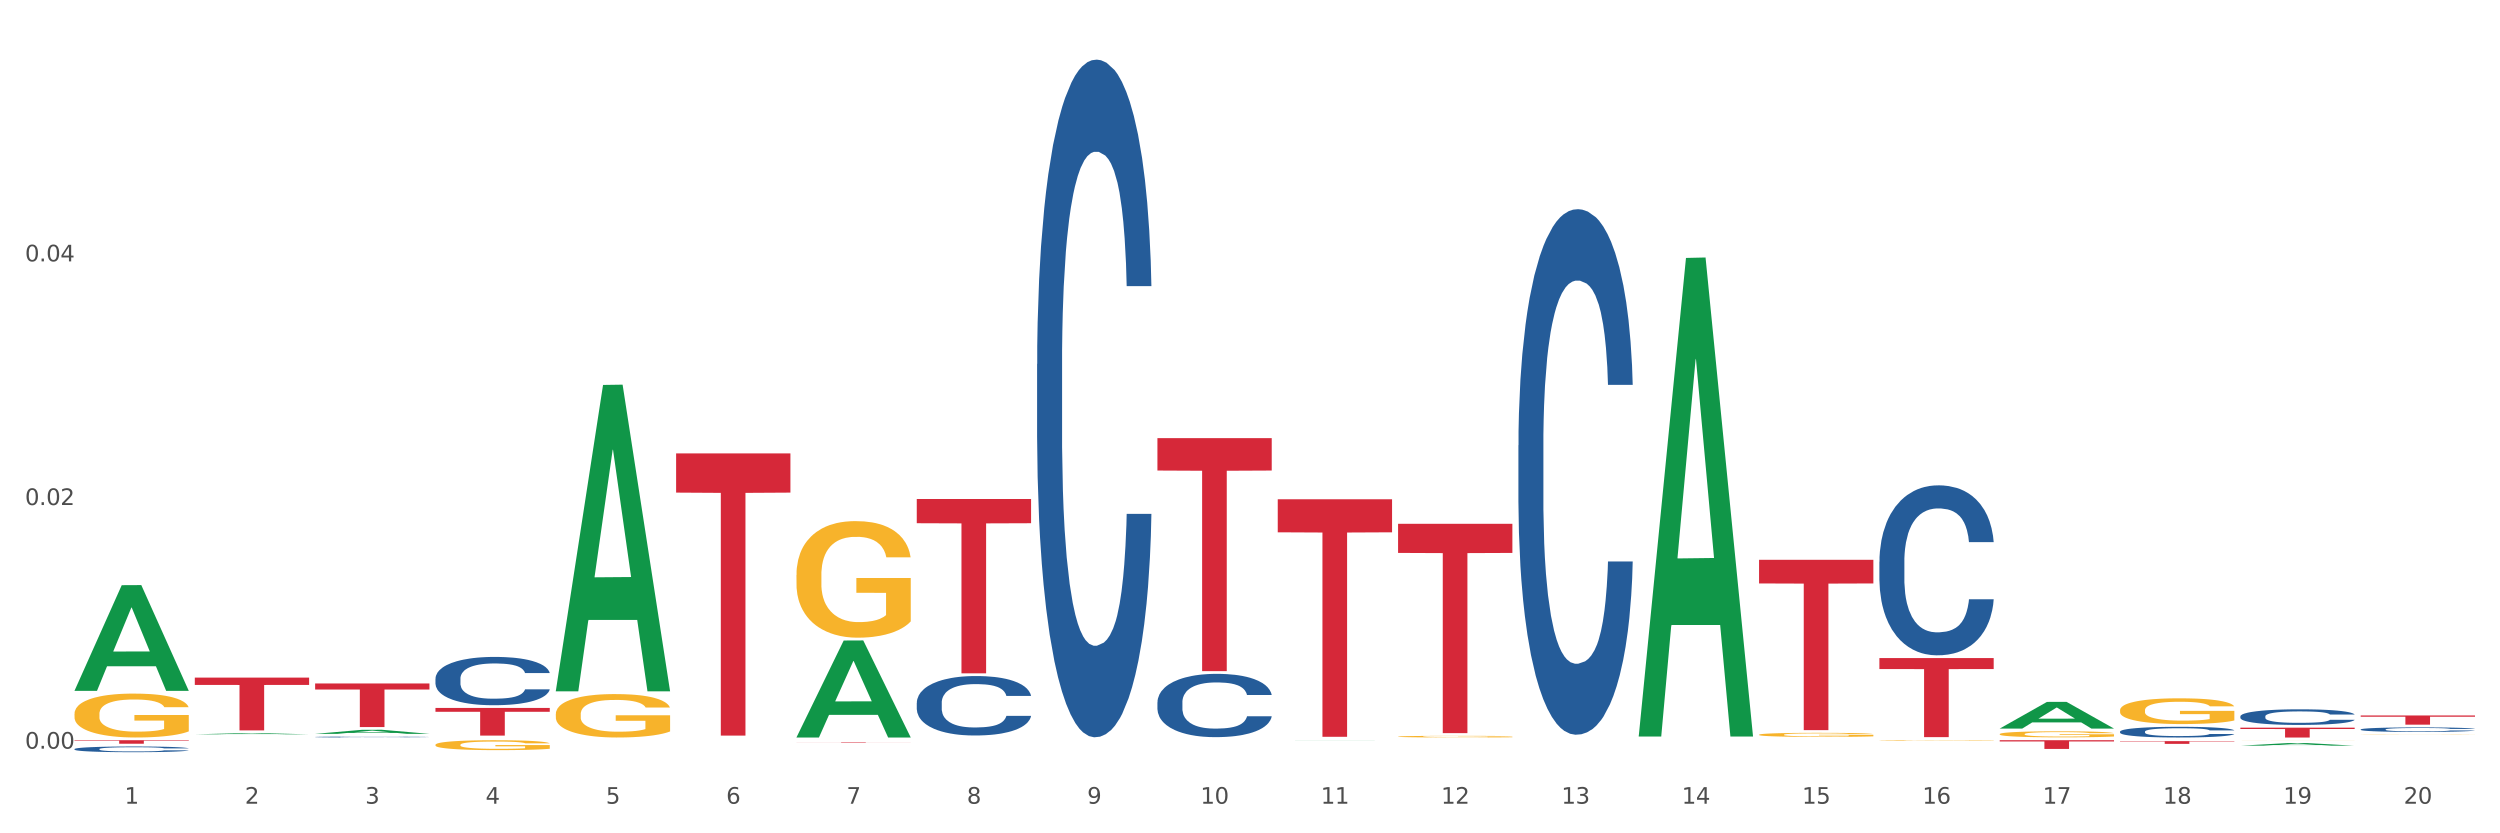 <?xml version="1.0" encoding="utf-8" standalone="no"?>
<!DOCTYPE svg PUBLIC "-//W3C//DTD SVG 1.1//EN"
  "http://www.w3.org/Graphics/SVG/1.1/DTD/svg11.dtd">
<svg xmlns:xlink="http://www.w3.org/1999/xlink" width="1080pt" height="360pt" viewBox="0 0 1080 360" xmlns="http://www.w3.org/2000/svg" version="1.1">
 <rect x="0" y="0" width="1080" height="360" fill="#333333" stroke="none"/>
 <defs>
  <style type="text/css">*{stroke-linejoin: round; stroke-linecap: butt}</style>
 </defs>
 <g id="figure_1">
  <g id="patch_1">
   <path d="M 0 360 
L 1080 360 
L 1080 0 
L 0 0 
z
" style="fill: #ffffff; stroke: #ffffff; stroke-linejoin: miter"/>
  </g>
  <g id="axes_1">
   <g id="matplotlib.axis_1">
    <g id="xtick_1">
     <g id="text_1">
      <!-- 1 -->
      <g style="fill: #4d4d4d" transform="translate(53.812 347.204) scale(0.096 -0.096)">
       <defs>
        <path id="DejaVuSans-31" d="M 794 531 
L 1825 531 
L 1825 4091 
L 703 3866 
L 703 4441 
L 1819 4666 
L 2450 4666 
L 2450 531 
L 3481 531 
L 3481 0 
L 794 0 
L 794 531 
z
" transform="scale(0.016)"/>
       </defs>
       <use xlink:href="#DejaVuSans-31"/>
      </g>
     </g>
    </g>
    <g id="xtick_2">
     <g id="text_2">
      <!-- 2 -->
      <g style="fill: #4d4d4d" transform="translate(105.793 347.204) scale(0.096 -0.096)">
       <defs>
        <path id="DejaVuSans-32" d="M 1228 531 
L 3431 531 
L 3431 0 
L 469 0 
L 469 531 
Q 828 903 1448 1529 
Q 2069 2156 2228 2338 
Q 2531 2678 2651 2914 
Q 2772 3150 2772 3378 
Q 2772 3750 2511 3984 
Q 2250 4219 1831 4219 
Q 1534 4219 1204 4116 
Q 875 4013 500 3803 
L 500 4441 
Q 881 4594 1212 4672 
Q 1544 4750 1819 4750 
Q 2544 4750 2975 4387 
Q 3406 4025 3406 3419 
Q 3406 3131 3298 2873 
Q 3191 2616 2906 2266 
Q 2828 2175 2409 1742 
Q 1991 1309 1228 531 
z
" transform="scale(0.016)"/>
       </defs>
       <use xlink:href="#DejaVuSans-32"/>
      </g>
     </g>
    </g>
    <g id="xtick_3">
     <g id="text_3">
      <!-- 3 -->
      <g style="fill: #4d4d4d" transform="translate(157.774 347.204) scale(0.096 -0.096)">
       <defs>
        <path id="DejaVuSans-33" d="M 2597 2516 
Q 3050 2419 3304 2112 
Q 3559 1806 3559 1356 
Q 3559 666 3084 287 
Q 2609 -91 1734 -91 
Q 1441 -91 1130 -33 
Q 819 25 488 141 
L 488 750 
Q 750 597 1062 519 
Q 1375 441 1716 441 
Q 2309 441 2620 675 
Q 2931 909 2931 1356 
Q 2931 1769 2642 2001 
Q 2353 2234 1838 2234 
L 1294 2234 
L 1294 2753 
L 1863 2753 
Q 2328 2753 2575 2939 
Q 2822 3125 2822 3475 
Q 2822 3834 2567 4026 
Q 2313 4219 1838 4219 
Q 1578 4219 1281 4162 
Q 984 4106 628 3988 
L 628 4550 
Q 988 4650 1302 4700 
Q 1616 4750 1894 4750 
Q 2613 4750 3031 4423 
Q 3450 4097 3450 3541 
Q 3450 3153 3228 2886 
Q 3006 2619 2597 2516 
z
" transform="scale(0.016)"/>
       </defs>
       <use xlink:href="#DejaVuSans-33"/>
      </g>
     </g>
    </g>
    <g id="xtick_4">
     <g id="text_4">
      <!-- 4 -->
      <g style="fill: #4d4d4d" transform="translate(209.756 347.204) scale(0.096 -0.096)">
       <defs>
        <path id="DejaVuSans-34" d="M 2419 4116 
L 825 1625 
L 2419 1625 
L 2419 4116 
z
M 2253 4666 
L 3047 4666 
L 3047 1625 
L 3713 1625 
L 3713 1100 
L 3047 1100 
L 3047 0 
L 2419 0 
L 2419 1100 
L 313 1100 
L 313 1709 
L 2253 4666 
z
" transform="scale(0.016)"/>
       </defs>
       <use xlink:href="#DejaVuSans-34"/>
      </g>
     </g>
    </g>
    <g id="xtick_5">
     <g id="text_5">
      <!-- 5 -->
      <g style="fill: #4d4d4d" transform="translate(261.737 347.204) scale(0.096 -0.096)">
       <defs>
        <path id="DejaVuSans-35" d="M 691 4666 
L 3169 4666 
L 3169 4134 
L 1269 4134 
L 1269 2991 
Q 1406 3038 1543 3061 
Q 1681 3084 1819 3084 
Q 2600 3084 3056 2656 
Q 3513 2228 3513 1497 
Q 3513 744 3044 326 
Q 2575 -91 1722 -91 
Q 1428 -91 1123 -41 
Q 819 9 494 109 
L 494 744 
Q 775 591 1075 516 
Q 1375 441 1709 441 
Q 2250 441 2565 725 
Q 2881 1009 2881 1497 
Q 2881 1984 2565 2268 
Q 2250 2553 1709 2553 
Q 1456 2553 1204 2497 
Q 953 2441 691 2322 
L 691 4666 
z
" transform="scale(0.016)"/>
       </defs>
       <use xlink:href="#DejaVuSans-35"/>
      </g>
     </g>
    </g>
    <g id="xtick_6">
     <g id="text_6">
      <!-- 6 -->
      <g style="fill: #4d4d4d" transform="translate(313.718 347.204) scale(0.096 -0.096)">
       <defs>
        <path id="DejaVuSans-36" d="M 2113 2584 
Q 1688 2584 1439 2293 
Q 1191 2003 1191 1497 
Q 1191 994 1439 701 
Q 1688 409 2113 409 
Q 2538 409 2786 701 
Q 3034 994 3034 1497 
Q 3034 2003 2786 2293 
Q 2538 2584 2113 2584 
z
M 3366 4563 
L 3366 3988 
Q 3128 4100 2886 4159 
Q 2644 4219 2406 4219 
Q 1781 4219 1451 3797 
Q 1122 3375 1075 2522 
Q 1259 2794 1537 2939 
Q 1816 3084 2150 3084 
Q 2853 3084 3261 2657 
Q 3669 2231 3669 1497 
Q 3669 778 3244 343 
Q 2819 -91 2113 -91 
Q 1303 -91 875 529 
Q 447 1150 447 2328 
Q 447 3434 972 4092 
Q 1497 4750 2381 4750 
Q 2619 4750 2861 4703 
Q 3103 4656 3366 4563 
z
" transform="scale(0.016)"/>
       </defs>
       <use xlink:href="#DejaVuSans-36"/>
      </g>
     </g>
    </g>
    <g id="xtick_7">
     <g id="text_7">
      <!-- 7 -->
      <g style="fill: #4d4d4d" transform="translate(365.699 347.204) scale(0.096 -0.096)">
       <defs>
        <path id="DejaVuSans-37" d="M 525 4666 
L 3525 4666 
L 3525 4397 
L 1831 0 
L 1172 0 
L 2766 4134 
L 525 4134 
L 525 4666 
z
" transform="scale(0.016)"/>
       </defs>
       <use xlink:href="#DejaVuSans-37"/>
      </g>
     </g>
    </g>
    <g id="xtick_8">
     <g id="text_8">
      <!-- 8 -->
      <g style="fill: #4d4d4d" transform="translate(417.68 347.204) scale(0.096 -0.096)">
       <defs>
        <path id="DejaVuSans-38" d="M 2034 2216 
Q 1584 2216 1326 1975 
Q 1069 1734 1069 1313 
Q 1069 891 1326 650 
Q 1584 409 2034 409 
Q 2484 409 2743 651 
Q 3003 894 3003 1313 
Q 3003 1734 2745 1975 
Q 2488 2216 2034 2216 
z
M 1403 2484 
Q 997 2584 770 2862 
Q 544 3141 544 3541 
Q 544 4100 942 4425 
Q 1341 4750 2034 4750 
Q 2731 4750 3128 4425 
Q 3525 4100 3525 3541 
Q 3525 3141 3298 2862 
Q 3072 2584 2669 2484 
Q 3125 2378 3379 2068 
Q 3634 1759 3634 1313 
Q 3634 634 3220 271 
Q 2806 -91 2034 -91 
Q 1263 -91 848 271 
Q 434 634 434 1313 
Q 434 1759 690 2068 
Q 947 2378 1403 2484 
z
M 1172 3481 
Q 1172 3119 1398 2916 
Q 1625 2713 2034 2713 
Q 2441 2713 2670 2916 
Q 2900 3119 2900 3481 
Q 2900 3844 2670 4047 
Q 2441 4250 2034 4250 
Q 1625 4250 1398 4047 
Q 1172 3844 1172 3481 
z
" transform="scale(0.016)"/>
       </defs>
       <use xlink:href="#DejaVuSans-38"/>
      </g>
     </g>
    </g>
    <g id="xtick_9">
     <g id="text_9">
      <!-- 9 -->
      <g style="fill: #4d4d4d" transform="translate(469.662 347.204) scale(0.096 -0.096)">
       <defs>
        <path id="DejaVuSans-39" d="M 703 97 
L 703 672 
Q 941 559 1184 500 
Q 1428 441 1663 441 
Q 2288 441 2617 861 
Q 2947 1281 2994 2138 
Q 2813 1869 2534 1725 
Q 2256 1581 1919 1581 
Q 1219 1581 811 2004 
Q 403 2428 403 3163 
Q 403 3881 828 4315 
Q 1253 4750 1959 4750 
Q 2769 4750 3195 4129 
Q 3622 3509 3622 2328 
Q 3622 1225 3098 567 
Q 2575 -91 1691 -91 
Q 1453 -91 1209 -44 
Q 966 3 703 97 
z
M 1959 2075 
Q 2384 2075 2632 2365 
Q 2881 2656 2881 3163 
Q 2881 3666 2632 3958 
Q 2384 4250 1959 4250 
Q 1534 4250 1286 3958 
Q 1038 3666 1038 3163 
Q 1038 2656 1286 2365 
Q 1534 2075 1959 2075 
z
" transform="scale(0.016)"/>
       </defs>
       <use xlink:href="#DejaVuSans-39"/>
      </g>
     </g>
    </g>
    <g id="xtick_10">
     <g id="text_10">
      <!-- 10 -->
      <g style="fill: #4d4d4d" transform="translate(518.589 347.204) scale(0.096 -0.096)">
       <defs>
        <path id="DejaVuSans-30" d="M 2034 4250 
Q 1547 4250 1301 3770 
Q 1056 3291 1056 2328 
Q 1056 1369 1301 889 
Q 1547 409 2034 409 
Q 2525 409 2770 889 
Q 3016 1369 3016 2328 
Q 3016 3291 2770 3770 
Q 2525 4250 2034 4250 
z
M 2034 4750 
Q 2819 4750 3233 4129 
Q 3647 3509 3647 2328 
Q 3647 1150 3233 529 
Q 2819 -91 2034 -91 
Q 1250 -91 836 529 
Q 422 1150 422 2328 
Q 422 3509 836 4129 
Q 1250 4750 2034 4750 
z
" transform="scale(0.016)"/>
       </defs>
       <use xlink:href="#DejaVuSans-31"/>
       <use xlink:href="#DejaVuSans-30" transform="translate(63.623 0)"/>
      </g>
     </g>
    </g>
    <g id="xtick_11">
     <g id="text_11">
      <!-- 11 -->
      <g style="fill: #4d4d4d" transform="translate(570.57 347.204) scale(0.096 -0.096)">
       <use xlink:href="#DejaVuSans-31"/>
       <use xlink:href="#DejaVuSans-31" transform="translate(63.623 0)"/>
      </g>
     </g>
    </g>
    <g id="xtick_12">
     <g id="text_12">
      <!-- 12 -->
      <g style="fill: #4d4d4d" transform="translate(622.551 347.204) scale(0.096 -0.096)">
       <use xlink:href="#DejaVuSans-31"/>
       <use xlink:href="#DejaVuSans-32" transform="translate(63.623 0)"/>
      </g>
     </g>
    </g>
    <g id="xtick_13">
     <g id="text_13">
      <!-- 13 -->
      <g style="fill: #4d4d4d" transform="translate(674.533 347.204) scale(0.096 -0.096)">
       <use xlink:href="#DejaVuSans-31"/>
       <use xlink:href="#DejaVuSans-33" transform="translate(63.623 0)"/>
      </g>
     </g>
    </g>
    <g id="xtick_14">
     <g id="text_14">
      <!-- 14 -->
      <g style="fill: #4d4d4d" transform="translate(726.514 347.204) scale(0.096 -0.096)">
       <use xlink:href="#DejaVuSans-31"/>
       <use xlink:href="#DejaVuSans-34" transform="translate(63.623 0)"/>
      </g>
     </g>
    </g>
    <g id="xtick_15">
     <g id="text_15">
      <!-- 15 -->
      <g style="fill: #4d4d4d" transform="translate(778.495 347.204) scale(0.096 -0.096)">
       <use xlink:href="#DejaVuSans-31"/>
       <use xlink:href="#DejaVuSans-35" transform="translate(63.623 0)"/>
      </g>
     </g>
    </g>
    <g id="xtick_16">
     <g id="text_16">
      <!-- 16 -->
      <g style="fill: #4d4d4d" transform="translate(830.476 347.204) scale(0.096 -0.096)">
       <use xlink:href="#DejaVuSans-31"/>
       <use xlink:href="#DejaVuSans-36" transform="translate(63.623 0)"/>
      </g>
     </g>
    </g>
    <g id="xtick_17">
     <g id="text_17">
      <!-- 17 -->
      <g style="fill: #4d4d4d" transform="translate(882.457 347.204) scale(0.096 -0.096)">
       <use xlink:href="#DejaVuSans-31"/>
       <use xlink:href="#DejaVuSans-37" transform="translate(63.623 0)"/>
      </g>
     </g>
    </g>
    <g id="xtick_18">
     <g id="text_18">
      <!-- 18 -->
      <g style="fill: #4d4d4d" transform="translate(934.439 347.204) scale(0.096 -0.096)">
       <use xlink:href="#DejaVuSans-31"/>
       <use xlink:href="#DejaVuSans-38" transform="translate(63.623 0)"/>
      </g>
     </g>
    </g>
    <g id="xtick_19">
     <g id="text_19">
      <!-- 19 -->
      <g style="fill: #4d4d4d" transform="translate(986.42 347.204) scale(0.096 -0.096)">
       <use xlink:href="#DejaVuSans-31"/>
       <use xlink:href="#DejaVuSans-39" transform="translate(63.623 0)"/>
      </g>
     </g>
    </g>
    <g id="xtick_20">
     <g id="text_20">
      <!-- 20 -->
      <g style="fill: #4d4d4d" transform="translate(1038.401 347.204) scale(0.096 -0.096)">
       <use xlink:href="#DejaVuSans-32"/>
       <use xlink:href="#DejaVuSans-30" transform="translate(63.623 0)"/>
      </g>
     </g>
    </g>
    <g id="xtick_21"/>
    <g id="xtick_22"/>
    <g id="xtick_23"/>
    <g id="xtick_24"/>
    <g id="xtick_25"/>
    <g id="xtick_26"/>
    <g id="xtick_27"/>
    <g id="xtick_28"/>
    <g id="xtick_29"/>
    <g id="xtick_30"/>
    <g id="xtick_31"/>
    <g id="xtick_32"/>
    <g id="xtick_33"/>
    <g id="xtick_34"/>
    <g id="xtick_35"/>
    <g id="xtick_36"/>
    <g id="xtick_37"/>
    <g id="xtick_38"/>
    <g id="xtick_39"/>
   </g>
   <g id="matplotlib.axis_2">
    <g id="ytick_1">
     <g id="text_21">
      <!-- 0.00 -->
      <g style="fill: #4d4d4d" transform="translate(10.8 323.425) scale(0.096 -0.096)">
       <defs>
        <path id="DejaVuSans-2e" d="M 684 794 
L 1344 794 
L 1344 0 
L 684 0 
L 684 794 
z
" transform="scale(0.016)"/>
       </defs>
       <use xlink:href="#DejaVuSans-30"/>
       <use xlink:href="#DejaVuSans-2e" transform="translate(63.623 0)"/>
       <use xlink:href="#DejaVuSans-30" transform="translate(95.41 0)"/>
       <use xlink:href="#DejaVuSans-30" transform="translate(159.033 0)"/>
      </g>
     </g>
    </g>
    <g id="ytick_2">
     <g id="text_22">
      <!-- 0.02 -->
      <g style="fill: #4d4d4d" transform="translate(10.8 218.171) scale(0.096 -0.096)">
       <use xlink:href="#DejaVuSans-30"/>
       <use xlink:href="#DejaVuSans-2e" transform="translate(63.623 0)"/>
       <use xlink:href="#DejaVuSans-30" transform="translate(95.41 0)"/>
       <use xlink:href="#DejaVuSans-32" transform="translate(159.033 0)"/>
      </g>
     </g>
    </g>
    <g id="ytick_3">
     <g id="text_23">
      <!-- 0.04 -->
      <g style="fill: #4d4d4d" transform="translate(10.8 112.916) scale(0.096 -0.096)">
       <use xlink:href="#DejaVuSans-30"/>
       <use xlink:href="#DejaVuSans-2e" transform="translate(63.623 0)"/>
       <use xlink:href="#DejaVuSans-30" transform="translate(95.41 0)"/>
       <use xlink:href="#DejaVuSans-34" transform="translate(159.033 0)"/>
      </g>
     </g>
    </g>
    <g id="ytick_4"/>
    <g id="ytick_5"/>
    <g id="ytick_6"/>
   </g>
   <g id="PolyCollection_1">
    <path d="M 32.175 298.37 
L 32.226 298.327 
L 52.59 252.797 
L 61.041 252.754 
L 81.557 298.456 
L 71.783 298.456 
L 67.353 287.814 
L 46.328 287.814 
L 46.175 287.985 
L 41.899 298.456 
L 32.175 298.456 
L 32.175 298.37 
L 48.975 281.463 
L 64.706 281.42 
L 56.917 262.495 
L 56.815 262.41 
L 56.713 262.538 
L 48.924 281.42 
L 48.975 281.463 
L 32.175 298.37 
z
" clip-path="url(#pbfd5ed1eab)" style="fill: #109648"/>
    <path d="M 32.175 323.59 
L 32.233 323.588 
L 32.233 323.525 
L 32.408 323.439 
L 33.051 323.281 
L 33.868 323.162 
L 35.269 323.022 
L 36.028 322.963 
L 37.02 322.898 
L 39.063 322.792 
L 41.398 322.702 
L 43.032 322.652 
L 44.258 322.621 
L 47.001 322.564 
L 48.577 322.539 
L 50.212 322.519 
L 51.613 322.506 
L 53.948 322.49 
L 55.815 322.483 
L 57.975 322.481 
L 59.785 322.483 
L 62.178 322.492 
L 65.68 322.519 
L 67.023 322.535 
L 68.832 322.562 
L 70.7 322.598 
L 72.218 322.634 
L 73.969 322.686 
L 75.778 322.754 
L 77.53 322.839 
L 78.755 322.918 
L 79.748 323.002 
L 80.623 323.103 
L 81.265 323.213 
L 81.557 323.306 
L 70.875 323.306 
L 70.583 323.223 
L 70 323.132 
L 69.416 323.071 
L 68.774 323.022 
L 67.782 322.965 
L 66.906 322.929 
L 65.447 322.887 
L 64.104 322.86 
L 62.995 322.844 
L 61.653 322.83 
L 58.792 322.817 
L 56.749 322.817 
L 55.465 322.821 
L 53.889 322.832 
L 52.547 322.848 
L 50.971 322.875 
L 49.745 322.905 
L 48.519 322.943 
L 47.819 322.97 
L 46.768 323.02 
L 46.067 323.06 
L 45.133 323.13 
L 44.608 323.18 
L 43.674 323.308 
L 43.266 323.403 
L 43.09 323.468 
L 42.974 323.54 
L 42.974 323.892 
L 43.324 324.05 
L 43.616 324.118 
L 44.083 324.194 
L 44.958 324.293 
L 46.242 324.39 
L 47.585 324.46 
L 48.694 324.503 
L 49.745 324.535 
L 50.795 324.559 
L 52.08 324.582 
L 53.13 324.596 
L 54.706 324.609 
L 56.574 324.616 
L 58.033 324.616 
L 61.01 324.605 
L 62.353 324.593 
L 63.637 324.577 
L 65.038 324.553 
L 66.147 324.526 
L 66.789 324.505 
L 67.84 324.463 
L 68.657 324.417 
L 69.358 324.366 
L 69.825 324.32 
L 70.35 324.253 
L 70.758 324.176 
L 70.875 324.136 
L 81.557 324.136 
L 81.324 324.217 
L 80.915 324.296 
L 80.098 324.402 
L 79.456 324.463 
L 78.463 324.537 
L 77.413 324.6 
L 75.953 324.67 
L 74.611 324.722 
L 73.21 324.767 
L 71.692 324.807 
L 68.949 324.864 
L 67.957 324.88 
L 65.855 324.907 
L 64.221 324.922 
L 61.828 324.938 
L 59.376 324.947 
L 56.808 324.95 
L 54.531 324.945 
L 52.021 324.931 
L 50.445 324.918 
L 48.694 324.898 
L 46.651 324.866 
L 44.725 324.828 
L 42.915 324.783 
L 41.223 324.731 
L 39.647 324.672 
L 37.604 324.575 
L 36.086 324.481 
L 34.977 324.393 
L 34.218 324.318 
L 33.459 324.224 
L 33.051 324.158 
L 32.408 324 
L 32.175 323.854 
L 32.175 323.59 
z
" clip-path="url(#pbfd5ed1eab)" style="fill: #255c99"/>
    <path d="M 32.175 308.398 
L 32.233 308.381 
L 32.233 307.757 
L 32.35 307.22 
L 32.933 305.921 
L 33.807 304.847 
L 34.449 304.275 
L 35.09 303.807 
L 35.848 303.339 
L 36.781 302.854 
L 38.472 302.144 
L 39.521 301.78 
L 40.804 301.399 
L 43.136 300.845 
L 44.827 300.533 
L 46.576 300.273 
L 49.433 299.961 
L 51.298 299.823 
L 53.28 299.719 
L 55.671 299.649 
L 57.478 299.632 
L 61.443 299.684 
L 64.824 299.84 
L 66.457 299.961 
L 68.556 300.169 
L 69.663 300.308 
L 71.471 300.585 
L 73.337 300.949 
L 74.619 301.261 
L 76.543 301.85 
L 78.001 302.439 
L 79.342 303.166 
L 80.041 303.669 
L 80.566 304.136 
L 81.032 304.673 
L 81.499 305.522 
L 71.004 305.522 
L 70.596 304.916 
L 69.955 304.344 
L 69.022 303.79 
L 68.206 303.443 
L 66.807 303.01 
L 65.524 302.733 
L 64.183 302.525 
L 62.551 302.352 
L 61.268 302.265 
L 59.461 302.196 
L 55.904 302.213 
L 53.514 302.352 
L 51.881 302.525 
L 50.832 302.681 
L 49.899 302.854 
L 48.849 303.097 
L 47.625 303.461 
L 46.751 303.79 
L 45.876 304.206 
L 45.176 304.621 
L 44.535 305.107 
L 44.01 305.626 
L 43.602 306.163 
L 43.252 306.822 
L 42.961 307.913 
L 42.961 310.286 
L 43.078 310.824 
L 43.369 311.534 
L 43.719 312.071 
L 44.302 312.712 
L 44.827 313.145 
L 45.818 313.769 
L 46.926 314.288 
L 47.8 314.618 
L 48.675 314.895 
L 50.19 315.276 
L 51.881 315.588 
L 53.339 315.778 
L 55.321 315.951 
L 56.662 316.021 
L 57.828 316.055 
L 60.685 316.055 
L 62.725 316.003 
L 64.999 315.882 
L 66.748 315.726 
L 68.206 315.536 
L 69.838 315.224 
L 70.888 314.929 
L 70.888 311.309 
L 58.061 311.291 
L 58.061 308.883 
L 81.557 308.883 
L 81.557 315.951 
L 80.566 316.315 
L 79.458 316.644 
L 78.292 316.939 
L 76.543 317.303 
L 74.444 317.649 
L 72.579 317.892 
L 70.596 318.1 
L 68.264 318.29 
L 65.232 318.463 
L 63.367 318.533 
L 61.035 318.585 
L 58.294 318.602 
L 55.904 318.567 
L 53.572 318.481 
L 51.123 318.325 
L 48.733 318.1 
L 46.926 317.874 
L 45.118 317.597 
L 43.194 317.233 
L 41.678 316.887 
L 40.512 316.575 
L 39.23 316.177 
L 37.83 315.657 
L 36.781 315.189 
L 35.848 314.704 
L 34.857 314.08 
L 34.157 313.543 
L 33.458 312.868 
L 33.05 312.365 
L 32.583 311.586 
L 32.233 310.494 
L 32.175 308.398 
z
" clip-path="url(#pbfd5ed1eab)" style="fill: #f7b32b"/>
    <path d="M 188.119 321.759 
L 188.177 321.755 
L 188.177 321.614 
L 188.294 321.493 
L 188.877 321.199 
L 189.751 320.956 
L 190.392 320.827 
L 191.034 320.722 
L 191.792 320.616 
L 192.725 320.506 
L 194.415 320.346 
L 195.465 320.264 
L 196.747 320.177 
L 199.079 320.052 
L 200.77 319.982 
L 202.519 319.923 
L 205.376 319.853 
L 207.242 319.821 
L 209.224 319.798 
L 211.614 319.782 
L 213.422 319.778 
L 217.386 319.79 
L 220.768 319.825 
L 222.4 319.853 
L 224.499 319.9 
L 225.607 319.931 
L 227.414 319.993 
L 229.28 320.076 
L 230.563 320.146 
L 232.487 320.279 
L 233.944 320.412 
L 235.285 320.577 
L 235.985 320.69 
L 236.51 320.796 
L 236.976 320.917 
L 237.442 321.109 
L 226.948 321.109 
L 226.54 320.972 
L 225.899 320.843 
L 224.966 320.718 
L 224.149 320.639 
L 222.75 320.542 
L 221.468 320.479 
L 220.127 320.432 
L 218.494 320.393 
L 217.212 320.373 
L 215.404 320.358 
L 211.848 320.361 
L 209.457 320.393 
L 207.825 320.432 
L 206.775 320.467 
L 205.843 320.506 
L 204.793 320.561 
L 203.569 320.643 
L 202.694 320.718 
L 201.82 320.812 
L 201.12 320.906 
L 200.479 321.015 
L 199.954 321.133 
L 199.546 321.254 
L 199.196 321.403 
L 198.905 321.649 
L 198.905 322.186 
L 199.021 322.307 
L 199.313 322.467 
L 199.662 322.589 
L 200.246 322.734 
L 200.77 322.832 
L 201.761 322.972 
L 202.869 323.09 
L 203.744 323.164 
L 204.618 323.227 
L 206.134 323.313 
L 207.825 323.384 
L 209.282 323.427 
L 211.265 323.466 
L 212.606 323.481 
L 213.772 323.489 
L 216.628 323.489 
L 218.669 323.477 
L 220.943 323.45 
L 222.692 323.415 
L 224.149 323.372 
L 225.782 323.301 
L 226.831 323.235 
L 226.831 322.417 
L 214.005 322.413 
L 214.005 321.869 
L 237.501 321.869 
L 237.501 323.466 
L 236.51 323.548 
L 235.402 323.622 
L 234.236 323.689 
L 232.487 323.771 
L 230.388 323.849 
L 228.522 323.904 
L 226.54 323.951 
L 224.208 323.994 
L 221.176 324.033 
L 219.31 324.049 
L 216.978 324.061 
L 214.238 324.065 
L 211.848 324.057 
L 209.516 324.037 
L 207.067 324.002 
L 204.676 323.951 
L 202.869 323.9 
L 201.062 323.838 
L 199.138 323.755 
L 197.622 323.677 
L 196.456 323.607 
L 195.173 323.517 
L 193.774 323.399 
L 192.725 323.293 
L 191.792 323.184 
L 190.801 323.043 
L 190.101 322.922 
L 189.401 322.769 
L 188.993 322.655 
L 188.527 322.479 
L 188.177 322.233 
L 188.119 321.759 
z
" clip-path="url(#pbfd5ed1eab)" style="fill: #f7b32b"/>
    <path d="M 84.156 292.713 
L 133.538 292.713 
L 133.538 295.885 
L 114.113 295.906 
L 114.113 315.537 
L 103.464 315.537 
L 103.464 295.906 
L 84.156 295.885 
L 84.156 292.734 
L 84.156 292.713 
z
" clip-path="url(#pbfd5ed1eab)" style="fill: #d62839"/>
    <path d="M 344.062 248.394 
L 344.121 248.348 
L 344.121 246.693 
L 344.237 245.267 
L 344.82 241.817 
L 345.695 238.965 
L 346.336 237.447 
L 346.977 236.205 
L 347.735 234.964 
L 348.668 233.676 
L 350.359 231.79 
L 351.408 230.824 
L 352.691 229.812 
L 355.023 228.34 
L 356.714 227.512 
L 358.463 226.822 
L 361.32 225.994 
L 363.185 225.626 
L 365.168 225.35 
L 367.558 225.166 
L 369.365 225.12 
L 373.33 225.258 
L 376.712 225.672 
L 378.344 225.994 
L 380.443 226.546 
L 381.551 226.914 
L 383.358 227.65 
L 385.224 228.616 
L 386.506 229.444 
L 388.43 231.008 
L 389.888 232.572 
L 391.229 234.504 
L 391.928 235.838 
L 392.453 237.079 
L 392.92 238.505 
L 393.386 240.759 
L 382.892 240.759 
L 382.484 239.149 
L 381.842 237.631 
L 380.909 236.159 
L 380.093 235.24 
L 378.694 234.09 
L 377.411 233.354 
L 376.07 232.802 
L 374.438 232.342 
L 373.155 232.112 
L 371.348 231.928 
L 367.791 231.974 
L 365.401 232.342 
L 363.768 232.802 
L 362.719 233.216 
L 361.786 233.676 
L 360.737 234.32 
L 359.512 235.286 
L 358.638 236.159 
L 357.763 237.263 
L 357.064 238.367 
L 356.422 239.655 
L 355.898 241.035 
L 355.489 242.461 
L 355.14 244.209 
L 354.848 247.107 
L 354.848 253.408 
L 354.965 254.834 
L 355.256 256.72 
L 355.606 258.146 
L 356.189 259.847 
L 356.714 260.997 
L 357.705 262.653 
L 358.813 264.033 
L 359.687 264.907 
L 360.562 265.643 
L 362.078 266.655 
L 363.768 267.483 
L 365.226 267.989 
L 367.208 268.449 
L 368.549 268.633 
L 369.715 268.725 
L 372.572 268.725 
L 374.613 268.587 
L 376.886 268.265 
L 378.636 267.851 
L 380.093 267.345 
L 381.726 266.517 
L 382.775 265.735 
L 382.775 256.122 
L 369.948 256.076 
L 369.948 249.682 
L 393.444 249.682 
L 393.444 268.449 
L 392.453 269.415 
L 391.345 270.289 
L 390.179 271.07 
L 388.43 272.036 
L 386.331 272.956 
L 384.466 273.6 
L 382.484 274.152 
L 380.151 274.658 
L 377.12 275.118 
L 375.254 275.302 
L 372.922 275.44 
L 370.182 275.486 
L 367.791 275.394 
L 365.459 275.164 
L 363.011 274.75 
L 360.62 274.152 
L 358.813 273.554 
L 357.005 272.818 
L 355.081 271.852 
L 353.566 270.933 
L 352.399 270.105 
L 351.117 269.047 
L 349.718 267.667 
L 348.668 266.425 
L 347.735 265.137 
L 346.744 263.481 
L 346.045 262.055 
L 345.345 260.261 
L 344.937 258.928 
L 344.47 256.858 
L 344.121 253.96 
L 344.062 248.394 
z
" clip-path="url(#pbfd5ed1eab)" style="fill: #f7b32b"/>
    <path d="M 603.968 318.21 
L 604.027 318.21 
L 604.027 318.186 
L 604.143 318.166 
L 604.726 318.117 
L 605.601 318.077 
L 606.242 318.056 
L 606.883 318.038 
L 607.641 318.02 
L 608.574 318.002 
L 610.265 317.976 
L 611.314 317.962 
L 612.597 317.948 
L 614.929 317.927 
L 616.62 317.915 
L 618.369 317.905 
L 621.226 317.894 
L 623.091 317.888 
L 625.074 317.885 
L 627.464 317.882 
L 629.271 317.881 
L 633.236 317.883 
L 636.618 317.889 
L 638.25 317.894 
L 640.349 317.901 
L 641.457 317.907 
L 643.264 317.917 
L 645.13 317.931 
L 646.412 317.942 
L 648.336 317.965 
L 649.794 317.987 
L 651.135 318.014 
L 651.835 318.033 
L 652.359 318.05 
L 652.826 318.071 
L 653.292 318.102 
L 642.798 318.102 
L 642.39 318.08 
L 641.748 318.058 
L 640.815 318.037 
L 639.999 318.024 
L 638.6 318.008 
L 637.317 317.998 
L 635.976 317.99 
L 634.344 317.983 
L 633.061 317.98 
L 631.254 317.978 
L 627.697 317.978 
L 625.307 317.983 
L 623.674 317.99 
L 622.625 317.996 
L 621.692 318.002 
L 620.643 318.011 
L 619.418 318.025 
L 618.544 318.037 
L 617.669 318.053 
L 616.97 318.069 
L 616.328 318.087 
L 615.804 318.106 
L 615.396 318.126 
L 615.046 318.151 
L 614.754 318.192 
L 614.754 318.281 
L 614.871 318.301 
L 615.162 318.328 
L 615.512 318.348 
L 616.095 318.372 
L 616.62 318.389 
L 617.611 318.412 
L 618.719 318.431 
L 619.593 318.444 
L 620.468 318.454 
L 621.984 318.468 
L 623.674 318.48 
L 625.132 318.487 
L 627.114 318.494 
L 628.455 318.496 
L 629.621 318.498 
L 632.478 318.498 
L 634.519 318.496 
L 636.792 318.491 
L 638.542 318.485 
L 639.999 318.478 
L 641.632 318.467 
L 642.681 318.455 
L 642.681 318.32 
L 629.855 318.319 
L 629.855 318.229 
L 653.35 318.229 
L 653.35 318.494 
L 652.359 318.508 
L 651.251 318.52 
L 650.085 318.531 
L 648.336 318.545 
L 646.237 318.558 
L 644.372 318.567 
L 642.39 318.574 
L 640.057 318.582 
L 637.026 318.588 
L 635.16 318.591 
L 632.828 318.593 
L 630.088 318.593 
L 627.697 318.592 
L 625.365 318.589 
L 622.917 318.583 
L 620.526 318.574 
L 618.719 318.566 
L 616.911 318.556 
L 614.987 318.542 
L 613.472 318.529 
L 612.305 318.517 
L 611.023 318.502 
L 609.624 318.483 
L 608.574 318.465 
L 607.641 318.447 
L 606.65 318.424 
L 605.951 318.403 
L 605.251 318.378 
L 604.843 318.359 
L 604.376 318.33 
L 604.027 318.289 
L 603.968 318.21 
z
" clip-path="url(#pbfd5ed1eab)" style="fill: #f7b32b"/>
    <path d="M 759.912 317.398 
L 759.97 317.396 
L 759.97 317.338 
L 760.087 317.288 
L 760.67 317.167 
L 761.544 317.067 
L 762.186 317.013 
L 762.827 316.97 
L 763.585 316.926 
L 764.518 316.881 
L 766.209 316.815 
L 767.258 316.781 
L 768.541 316.746 
L 770.873 316.694 
L 772.563 316.665 
L 774.313 316.641 
L 777.169 316.612 
L 779.035 316.599 
L 781.017 316.589 
L 783.408 316.582 
L 785.215 316.581 
L 789.18 316.586 
L 792.561 316.6 
L 794.194 316.612 
L 796.293 316.631 
L 797.4 316.644 
L 799.208 316.67 
L 801.073 316.704 
L 802.356 316.733 
L 804.28 316.787 
L 805.738 316.842 
L 807.078 316.91 
L 807.778 316.957 
L 808.303 317.001 
L 808.769 317.051 
L 809.236 317.13 
L 798.741 317.13 
L 798.333 317.073 
L 797.692 317.02 
L 796.759 316.968 
L 795.943 316.936 
L 794.543 316.896 
L 793.261 316.87 
L 791.92 316.85 
L 790.287 316.834 
L 789.005 316.826 
L 787.197 316.82 
L 783.641 316.821 
L 781.251 316.834 
L 779.618 316.85 
L 778.569 316.865 
L 777.636 316.881 
L 776.586 316.904 
L 775.362 316.938 
L 774.487 316.968 
L 773.613 317.007 
L 772.913 317.046 
L 772.272 317.091 
L 771.747 317.139 
L 771.339 317.189 
L 770.989 317.251 
L 770.698 317.352 
L 770.698 317.574 
L 770.814 317.624 
L 771.106 317.69 
L 771.456 317.74 
L 772.039 317.8 
L 772.563 317.84 
L 773.555 317.898 
L 774.662 317.947 
L 775.537 317.977 
L 776.411 318.003 
L 777.927 318.039 
L 779.618 318.068 
L 781.076 318.085 
L 783.058 318.101 
L 784.399 318.108 
L 785.565 318.111 
L 788.422 318.111 
L 790.462 318.106 
L 792.736 318.095 
L 794.485 318.08 
L 795.943 318.063 
L 797.575 318.034 
L 798.625 318.006 
L 798.625 317.669 
L 785.798 317.667 
L 785.798 317.443 
L 809.294 317.443 
L 809.294 318.101 
L 808.303 318.135 
L 807.195 318.166 
L 806.029 318.193 
L 804.28 318.227 
L 802.181 318.26 
L 800.315 318.282 
L 798.333 318.302 
L 796.001 318.319 
L 792.969 318.336 
L 791.104 318.342 
L 788.772 318.347 
L 786.031 318.348 
L 783.641 318.345 
L 781.309 318.337 
L 778.86 318.323 
L 776.47 318.302 
L 774.662 318.281 
L 772.855 318.255 
L 770.931 318.221 
L 769.415 318.189 
L 768.249 318.16 
L 766.966 318.122 
L 765.567 318.074 
L 764.518 318.03 
L 763.585 317.985 
L 762.594 317.927 
L 761.894 317.877 
L 761.194 317.814 
L 760.786 317.767 
L 760.32 317.695 
L 759.97 317.593 
L 759.912 317.398 
z
" clip-path="url(#pbfd5ed1eab)" style="fill: #f7b32b"/>
    <path d="M 811.893 319.903 
L 811.951 319.903 
L 811.951 319.894 
L 812.068 319.886 
L 812.651 319.868 
L 813.526 319.853 
L 814.167 319.844 
L 814.808 319.838 
L 815.566 319.831 
L 816.499 319.824 
L 818.19 319.814 
L 819.239 319.809 
L 820.522 319.803 
L 822.854 319.795 
L 824.545 319.791 
L 826.294 319.787 
L 829.151 319.783 
L 831.016 319.781 
L 832.999 319.779 
L 835.389 319.778 
L 837.196 319.778 
L 841.161 319.779 
L 844.542 319.781 
L 846.175 319.783 
L 848.274 319.786 
L 849.381 319.788 
L 851.189 319.792 
L 853.055 319.797 
L 854.337 319.801 
L 856.261 319.81 
L 857.719 319.818 
L 859.06 319.829 
L 859.759 319.836 
L 860.284 319.842 
L 860.75 319.85 
L 861.217 319.862 
L 850.722 319.862 
L 850.314 319.853 
L 849.673 319.845 
L 848.74 319.837 
L 847.924 319.832 
L 846.525 319.826 
L 845.242 319.822 
L 843.901 319.819 
L 842.269 319.817 
L 840.986 319.816 
L 839.179 319.815 
L 835.622 319.815 
L 833.232 319.817 
L 831.599 319.819 
L 830.55 319.822 
L 829.617 319.824 
L 828.568 319.828 
L 827.343 319.833 
L 826.469 319.837 
L 825.594 319.843 
L 824.894 319.849 
L 824.253 319.856 
L 823.728 319.864 
L 823.32 319.871 
L 822.971 319.881 
L 822.679 319.896 
L 822.679 319.93 
L 822.796 319.938 
L 823.087 319.948 
L 823.437 319.955 
L 824.02 319.965 
L 824.545 319.971 
L 825.536 319.98 
L 826.644 319.987 
L 827.518 319.992 
L 828.393 319.996 
L 829.908 320.001 
L 831.599 320.006 
L 833.057 320.008 
L 835.039 320.011 
L 836.38 320.012 
L 837.546 320.012 
L 840.403 320.012 
L 842.444 320.012 
L 844.717 320.01 
L 846.466 320.008 
L 847.924 320.005 
L 849.556 320 
L 850.606 319.996 
L 850.606 319.945 
L 837.779 319.944 
L 837.779 319.91 
L 861.275 319.91 
L 861.275 320.011 
L 860.284 320.016 
L 859.176 320.021 
L 858.01 320.025 
L 856.261 320.03 
L 854.162 320.035 
L 852.297 320.038 
L 850.314 320.041 
L 847.982 320.044 
L 844.951 320.047 
L 843.085 320.048 
L 840.753 320.048 
L 838.013 320.049 
L 835.622 320.048 
L 833.29 320.047 
L 830.841 320.045 
L 828.451 320.041 
L 826.644 320.038 
L 824.836 320.034 
L 822.912 320.029 
L 821.396 320.024 
L 820.23 320.02 
L 818.948 320.014 
L 817.548 320.007 
L 816.499 320 
L 815.566 319.993 
L 814.575 319.984 
L 813.875 319.976 
L 813.176 319.967 
L 812.768 319.96 
L 812.301 319.949 
L 811.951 319.933 
L 811.893 319.903 
z
" clip-path="url(#pbfd5ed1eab)" style="fill: #f7b32b"/>
    <path d="M 863.874 317.131 
L 863.933 317.129 
L 863.933 317.043 
L 864.049 316.969 
L 864.632 316.79 
L 865.507 316.642 
L 866.148 316.564 
L 866.789 316.499 
L 867.547 316.435 
L 868.48 316.368 
L 870.171 316.27 
L 871.22 316.22 
L 872.503 316.168 
L 874.835 316.092 
L 876.526 316.049 
L 878.275 316.013 
L 881.132 315.97 
L 882.997 315.951 
L 884.98 315.937 
L 887.37 315.927 
L 889.177 315.925 
L 893.142 315.932 
L 896.524 315.953 
L 898.156 315.97 
L 900.255 315.999 
L 901.363 316.018 
L 903.17 316.056 
L 905.036 316.106 
L 906.318 316.149 
L 908.242 316.23 
L 909.7 316.311 
L 911.041 316.411 
L 911.741 316.48 
L 912.265 316.545 
L 912.732 316.619 
L 913.198 316.735 
L 902.704 316.735 
L 902.296 316.652 
L 901.654 316.573 
L 900.721 316.497 
L 899.905 316.449 
L 898.506 316.39 
L 897.223 316.352 
L 895.882 316.323 
L 894.25 316.299 
L 892.967 316.287 
L 891.16 316.278 
L 887.603 316.28 
L 885.213 316.299 
L 883.58 316.323 
L 882.531 316.344 
L 881.598 316.368 
L 880.549 316.402 
L 879.324 316.452 
L 878.45 316.497 
L 877.575 316.554 
L 876.876 316.611 
L 876.234 316.678 
L 875.71 316.75 
L 875.302 316.824 
L 874.952 316.914 
L 874.66 317.065 
L 874.66 317.391 
L 874.777 317.465 
L 875.068 317.563 
L 875.418 317.637 
L 876.001 317.725 
L 876.526 317.785 
L 877.517 317.871 
L 878.625 317.942 
L 879.499 317.987 
L 880.374 318.026 
L 881.89 318.078 
L 883.58 318.121 
L 885.038 318.147 
L 887.02 318.171 
L 888.361 318.181 
L 889.527 318.185 
L 892.384 318.185 
L 894.425 318.178 
L 896.699 318.161 
L 898.448 318.14 
L 899.905 318.114 
L 901.538 318.071 
L 902.587 318.03 
L 902.587 317.532 
L 889.761 317.53 
L 889.761 317.198 
L 913.256 317.198 
L 913.256 318.171 
L 912.265 318.221 
L 911.158 318.266 
L 909.991 318.307 
L 908.242 318.357 
L 906.143 318.405 
L 904.278 318.438 
L 902.296 318.467 
L 899.963 318.493 
L 896.932 318.517 
L 895.066 318.526 
L 892.734 318.533 
L 889.994 318.536 
L 887.603 318.531 
L 885.271 318.519 
L 882.823 318.498 
L 880.432 318.467 
L 878.625 318.436 
L 876.817 318.398 
L 874.893 318.347 
L 873.378 318.3 
L 872.211 318.257 
L 870.929 318.202 
L 869.53 318.13 
L 868.48 318.066 
L 867.547 317.999 
L 866.556 317.913 
L 865.857 317.84 
L 865.157 317.747 
L 864.749 317.677 
L 864.282 317.57 
L 863.933 317.42 
L 863.874 317.131 
z
" clip-path="url(#pbfd5ed1eab)" style="fill: #f7b32b"/>
    <path d="M 915.855 306.811 
L 915.914 306.801 
L 915.914 306.435 
L 916.03 306.12 
L 916.613 305.358 
L 917.488 304.728 
L 918.129 304.393 
L 918.771 304.118 
L 919.529 303.844 
L 920.461 303.559 
L 922.152 303.142 
L 923.202 302.929 
L 924.484 302.705 
L 926.816 302.38 
L 928.507 302.197 
L 930.256 302.045 
L 933.113 301.862 
L 934.979 301.78 
L 936.961 301.719 
L 939.351 301.679 
L 941.159 301.669 
L 945.123 301.699 
L 948.505 301.791 
L 950.137 301.862 
L 952.236 301.984 
L 953.344 302.065 
L 955.151 302.228 
L 957.017 302.441 
L 958.3 302.624 
L 960.224 302.97 
L 961.681 303.315 
L 963.022 303.742 
L 963.722 304.037 
L 964.246 304.311 
L 964.713 304.626 
L 965.179 305.124 
L 954.685 305.124 
L 954.277 304.769 
L 953.635 304.433 
L 952.703 304.108 
L 951.886 303.905 
L 950.487 303.651 
L 949.204 303.488 
L 947.863 303.366 
L 946.231 303.264 
L 944.948 303.214 
L 943.141 303.173 
L 939.585 303.183 
L 937.194 303.264 
L 935.562 303.366 
L 934.512 303.457 
L 933.579 303.559 
L 932.53 303.701 
L 931.306 303.915 
L 930.431 304.108 
L 929.557 304.352 
L 928.857 304.596 
L 928.216 304.88 
L 927.691 305.185 
L 927.283 305.5 
L 926.933 305.887 
L 926.641 306.527 
L 926.641 307.919 
L 926.758 308.234 
L 927.05 308.651 
L 927.399 308.966 
L 927.982 309.342 
L 928.507 309.596 
L 929.498 309.962 
L 930.606 310.267 
L 931.48 310.46 
L 932.355 310.623 
L 933.871 310.846 
L 935.562 311.029 
L 937.019 311.141 
L 939.002 311.243 
L 940.342 311.283 
L 941.509 311.304 
L 944.365 311.304 
L 946.406 311.273 
L 948.68 311.202 
L 950.429 311.111 
L 951.886 310.999 
L 953.519 310.816 
L 954.568 310.643 
L 954.568 308.519 
L 941.742 308.509 
L 941.742 307.096 
L 965.238 307.096 
L 965.238 311.243 
L 964.246 311.456 
L 963.139 311.649 
L 961.973 311.822 
L 960.224 312.036 
L 958.125 312.239 
L 956.259 312.381 
L 954.277 312.503 
L 951.945 312.615 
L 948.913 312.717 
L 947.047 312.757 
L 944.715 312.788 
L 941.975 312.798 
L 939.585 312.778 
L 937.252 312.727 
L 934.804 312.635 
L 932.413 312.503 
L 930.606 312.371 
L 928.799 312.208 
L 926.875 311.995 
L 925.359 311.792 
L 924.193 311.609 
L 922.91 311.375 
L 921.511 311.07 
L 920.461 310.796 
L 919.529 310.511 
L 918.537 310.145 
L 917.838 309.83 
L 917.138 309.434 
L 916.73 309.139 
L 916.264 308.682 
L 915.914 308.041 
L 915.855 306.811 
z
" clip-path="url(#pbfd5ed1eab)" style="fill: #f7b32b"/>
    <path d="M 967.837 319.801 
L 967.895 319.801 
L 967.895 319.799 
L 968.012 319.798 
L 968.595 319.794 
L 969.469 319.792 
L 970.11 319.79 
L 970.752 319.789 
L 971.51 319.788 
L 972.443 319.787 
L 974.133 319.785 
L 975.183 319.784 
L 976.465 319.783 
L 978.798 319.781 
L 980.488 319.781 
L 982.237 319.78 
L 985.094 319.779 
L 986.96 319.779 
L 988.942 319.778 
L 991.333 319.778 
L 993.14 319.778 
L 997.104 319.778 
L 1000.486 319.779 
L 1002.118 319.779 
L 1004.217 319.78 
L 1005.325 319.78 
L 1007.132 319.781 
L 1008.998 319.782 
L 1010.281 319.782 
L 1012.205 319.784 
L 1013.662 319.785 
L 1015.003 319.787 
L 1015.703 319.789 
L 1016.228 319.79 
L 1016.694 319.791 
L 1017.16 319.793 
L 1006.666 319.793 
L 1006.258 319.792 
L 1005.617 319.79 
L 1004.684 319.789 
L 1003.868 319.788 
L 1002.468 319.787 
L 1001.186 319.786 
L 999.845 319.786 
L 998.212 319.785 
L 996.93 319.785 
L 995.122 319.785 
L 991.566 319.785 
L 989.175 319.785 
L 987.543 319.786 
L 986.493 319.786 
L 985.561 319.787 
L 984.511 319.787 
L 983.287 319.788 
L 982.412 319.789 
L 981.538 319.79 
L 980.838 319.791 
L 980.197 319.792 
L 979.672 319.794 
L 979.264 319.795 
L 978.914 319.797 
L 978.623 319.8 
L 978.623 319.806 
L 978.739 319.807 
L 979.031 319.809 
L 979.381 319.81 
L 979.964 319.812 
L 980.488 319.813 
L 981.479 319.815 
L 982.587 319.816 
L 983.462 319.817 
L 984.336 319.818 
L 985.852 319.819 
L 987.543 319.82 
L 989 319.82 
L 990.983 319.82 
L 992.324 319.821 
L 993.49 319.821 
L 996.347 319.821 
L 998.387 319.821 
L 1000.661 319.82 
L 1002.41 319.82 
L 1003.868 319.819 
L 1005.5 319.819 
L 1006.549 319.818 
L 1006.549 319.808 
L 993.723 319.808 
L 993.723 319.802 
L 1017.219 319.802 
L 1017.219 319.82 
L 1016.228 319.821 
L 1015.12 319.822 
L 1013.954 319.823 
L 1012.205 319.824 
L 1010.106 319.825 
L 1008.24 319.826 
L 1006.258 319.826 
L 1003.926 319.827 
L 1000.894 319.827 
L 999.028 319.827 
L 996.696 319.827 
L 993.956 319.827 
L 991.566 319.827 
L 989.234 319.827 
L 986.785 319.827 
L 984.395 319.826 
L 982.587 319.825 
L 980.78 319.825 
L 978.856 319.824 
L 977.34 319.823 
L 976.174 319.822 
L 974.891 319.821 
L 973.492 319.82 
L 972.443 319.819 
L 971.51 319.817 
L 970.519 319.816 
L 969.819 319.814 
L 969.119 319.812 
L 968.711 319.811 
L 968.245 319.809 
L 967.895 319.806 
L 967.837 319.801 
z
" clip-path="url(#pbfd5ed1eab)" style="fill: #f7b32b"/>
    <path d="M 1019.818 317.422 
L 1019.876 317.422 
L 1019.876 317.418 
L 1019.993 317.415 
L 1020.576 317.407 
L 1021.45 317.401 
L 1022.092 317.397 
L 1022.733 317.394 
L 1023.491 317.392 
L 1024.424 317.389 
L 1026.115 317.384 
L 1027.164 317.382 
L 1028.447 317.38 
L 1030.779 317.377 
L 1032.469 317.375 
L 1034.219 317.373 
L 1037.075 317.371 
L 1038.941 317.37 
L 1040.923 317.37 
L 1043.314 317.369 
L 1045.121 317.369 
L 1049.086 317.37 
L 1052.467 317.371 
L 1054.1 317.371 
L 1056.199 317.372 
L 1057.306 317.373 
L 1059.114 317.375 
L 1060.979 317.377 
L 1062.262 317.379 
L 1064.186 317.383 
L 1065.644 317.386 
L 1066.985 317.391 
L 1067.684 317.394 
L 1068.209 317.396 
L 1068.675 317.4 
L 1069.142 317.405 
L 1058.647 317.405 
L 1058.239 317.401 
L 1057.598 317.398 
L 1056.665 317.394 
L 1055.849 317.392 
L 1054.449 317.39 
L 1053.167 317.388 
L 1051.826 317.387 
L 1050.193 317.386 
L 1048.911 317.385 
L 1047.103 317.385 
L 1043.547 317.385 
L 1041.157 317.386 
L 1039.524 317.387 
L 1038.475 317.388 
L 1037.542 317.389 
L 1036.492 317.39 
L 1035.268 317.392 
L 1034.393 317.394 
L 1033.519 317.397 
L 1032.819 317.399 
L 1032.178 317.402 
L 1031.653 317.405 
L 1031.245 317.409 
L 1030.895 317.413 
L 1030.604 317.419 
L 1030.604 317.433 
L 1030.72 317.437 
L 1031.012 317.441 
L 1031.362 317.444 
L 1031.945 317.448 
L 1032.469 317.451 
L 1033.461 317.454 
L 1034.568 317.457 
L 1035.443 317.459 
L 1036.317 317.461 
L 1037.833 317.463 
L 1039.524 317.465 
L 1040.982 317.466 
L 1042.964 317.467 
L 1044.305 317.468 
L 1045.471 317.468 
L 1048.328 317.468 
L 1050.368 317.468 
L 1052.642 317.467 
L 1054.391 317.466 
L 1055.849 317.465 
L 1057.481 317.463 
L 1058.531 317.461 
L 1058.531 317.44 
L 1045.704 317.439 
L 1045.704 317.425 
L 1069.2 317.425 
L 1069.2 317.467 
L 1068.209 317.47 
L 1067.101 317.472 
L 1065.935 317.473 
L 1064.186 317.476 
L 1062.087 317.478 
L 1060.221 317.479 
L 1058.239 317.48 
L 1055.907 317.482 
L 1052.875 317.483 
L 1051.01 317.483 
L 1048.678 317.483 
L 1045.937 317.483 
L 1043.547 317.483 
L 1041.215 317.483 
L 1038.766 317.482 
L 1036.376 317.48 
L 1034.568 317.479 
L 1032.761 317.477 
L 1030.837 317.475 
L 1029.321 317.473 
L 1028.155 317.471 
L 1026.872 317.469 
L 1025.473 317.466 
L 1024.424 317.463 
L 1023.491 317.46 
L 1022.5 317.456 
L 1021.8 317.453 
L 1021.101 317.449 
L 1020.692 317.446 
L 1020.226 317.441 
L 1019.876 317.435 
L 1019.818 317.422 
z
" clip-path="url(#pbfd5ed1eab)" style="fill: #f7b32b"/>
    <path d="M 84.156 318.41 
L 84.215 318.41 
L 84.215 318.41 
L 84.39 318.41 
L 85.032 318.41 
L 85.849 318.41 
L 87.25 318.41 
L 88.009 318.41 
L 89.001 318.409 
L 91.044 318.409 
L 93.379 318.409 
L 95.013 318.409 
L 96.239 318.409 
L 98.983 318.409 
L 100.559 318.409 
L 102.193 318.409 
L 103.594 318.409 
L 105.929 318.409 
L 107.797 318.409 
L 109.956 318.409 
L 111.766 318.409 
L 114.159 318.409 
L 117.661 318.409 
L 119.004 318.409 
L 120.813 318.409 
L 122.681 318.409 
L 124.199 318.409 
L 125.95 318.409 
L 127.76 318.409 
L 129.511 318.409 
L 130.737 318.41 
L 131.729 318.41 
L 132.604 318.41 
L 133.246 318.41 
L 133.538 318.41 
L 122.856 318.41 
L 122.565 318.41 
L 121.981 318.41 
L 121.397 318.41 
L 120.755 318.41 
L 119.763 318.41 
L 118.887 318.41 
L 117.428 318.409 
L 116.085 318.409 
L 114.976 318.409 
L 113.634 318.409 
L 110.774 318.409 
L 108.731 318.409 
L 107.446 318.409 
L 105.87 318.409 
L 104.528 318.409 
L 102.952 318.409 
L 101.726 318.409 
L 100.5 318.41 
L 99.8 318.41 
L 98.749 318.41 
L 98.049 318.41 
L 97.115 318.41 
L 96.589 318.41 
L 95.655 318.41 
L 95.247 318.41 
L 95.072 318.41 
L 94.955 318.41 
L 94.955 318.411 
L 95.305 318.411 
L 95.597 318.411 
L 96.064 318.411 
L 96.94 318.411 
L 98.224 318.411 
L 99.566 318.411 
L 100.675 318.411 
L 101.726 318.411 
L 102.777 318.411 
L 104.061 318.411 
L 105.112 318.411 
L 106.688 318.411 
L 108.555 318.411 
L 110.015 318.411 
L 112.992 318.411 
L 114.334 318.411 
L 115.618 318.411 
L 117.019 318.411 
L 118.128 318.411 
L 118.77 318.411 
L 119.821 318.411 
L 120.638 318.411 
L 121.339 318.411 
L 121.806 318.411 
L 122.331 318.411 
L 122.74 318.411 
L 122.856 318.411 
L 133.538 318.411 
L 133.305 318.411 
L 132.896 318.411 
L 132.079 318.411 
L 131.437 318.411 
L 130.445 318.411 
L 129.394 318.411 
L 127.935 318.411 
L 126.592 318.412 
L 125.191 318.412 
L 123.674 318.412 
L 120.93 318.412 
L 119.938 318.412 
L 117.836 318.412 
L 116.202 318.412 
L 113.809 318.412 
L 111.357 318.412 
L 108.789 318.412 
L 106.512 318.412 
L 104.002 318.412 
L 102.426 318.412 
L 100.675 318.412 
L 98.632 318.412 
L 96.706 318.412 
L 94.897 318.412 
L 93.204 318.412 
L 91.628 318.411 
L 89.585 318.411 
L 88.067 318.411 
L 86.958 318.411 
L 86.199 318.411 
L 85.44 318.411 
L 85.032 318.411 
L 84.39 318.411 
L 84.156 318.411 
L 84.156 318.41 
z
" clip-path="url(#pbfd5ed1eab)" style="fill: #255c99"/>
    <path d="M 1019.818 309.069 
L 1069.2 309.069 
L 1069.2 309.623 
L 1049.775 309.627 
L 1049.775 313.056 
L 1039.126 313.056 
L 1039.126 309.627 
L 1019.818 309.623 
L 1019.818 309.073 
L 1019.818 309.069 
z
" clip-path="url(#pbfd5ed1eab)" style="fill: #d62839"/>
    <path d="M 915.855 320.173 
L 965.238 320.173 
L 965.238 320.337 
L 945.812 320.338 
L 945.812 321.355 
L 935.164 321.355 
L 935.164 320.338 
L 915.855 320.337 
L 915.855 320.174 
L 915.855 320.173 
z
" clip-path="url(#pbfd5ed1eab)" style="fill: #d62839"/>
    <path d="M 863.874 319.778 
L 913.256 319.778 
L 913.256 320.299 
L 893.831 320.302 
L 893.831 323.526 
L 883.182 323.526 
L 883.182 320.302 
L 863.874 320.299 
L 863.874 319.782 
L 863.874 319.778 
z
" clip-path="url(#pbfd5ed1eab)" style="fill: #d62839"/>
    <path d="M 811.893 284.276 
L 861.275 284.276 
L 861.275 289.025 
L 841.85 289.058 
L 841.85 318.453 
L 831.201 318.453 
L 831.201 289.058 
L 811.893 289.025 
L 811.893 284.308 
L 811.893 284.276 
z
" clip-path="url(#pbfd5ed1eab)" style="fill: #d62839"/>
    <path d="M 759.912 241.822 
L 809.294 241.822 
L 809.294 252.047 
L 789.869 252.116 
L 789.869 315.405 
L 779.22 315.405 
L 779.22 252.116 
L 759.912 252.047 
L 759.912 241.891 
L 759.912 241.822 
z
" clip-path="url(#pbfd5ed1eab)" style="fill: #d62839"/>
    <path d="M 603.968 226.295 
L 653.35 226.295 
L 653.35 238.859 
L 633.925 238.944 
L 633.925 316.705 
L 623.276 316.705 
L 623.276 238.944 
L 603.968 238.859 
L 603.968 226.38 
L 603.968 226.295 
z
" clip-path="url(#pbfd5ed1eab)" style="fill: #d62839"/>
    <path d="M 551.987 215.693 
L 601.369 215.693 
L 601.369 229.954 
L 581.944 230.05 
L 581.944 318.312 
L 571.295 318.312 
L 571.295 230.05 
L 551.987 229.954 
L 551.987 215.79 
L 551.987 215.693 
z
" clip-path="url(#pbfd5ed1eab)" style="fill: #d62839"/>
    <path d="M 500.006 189.287 
L 549.388 189.287 
L 549.388 203.273 
L 529.963 203.367 
L 529.963 289.926 
L 519.314 289.926 
L 519.314 203.367 
L 500.006 203.273 
L 500.006 189.382 
L 500.006 189.287 
z
" clip-path="url(#pbfd5ed1eab)" style="fill: #d62839"/>
    <path d="M 396.043 215.565 
L 445.426 215.565 
L 445.426 226.03 
L 426 226.101 
L 426 290.871 
L 415.352 290.871 
L 415.352 226.101 
L 396.043 226.03 
L 396.043 215.636 
L 396.043 215.565 
z
" clip-path="url(#pbfd5ed1eab)" style="fill: #d62839"/>
    <path d="M 344.062 320.675 
L 393.444 320.675 
L 393.444 320.704 
L 374.019 320.705 
L 374.019 320.885 
L 363.37 320.885 
L 363.37 320.705 
L 344.062 320.704 
L 344.062 320.675 
L 344.062 320.675 
z
" clip-path="url(#pbfd5ed1eab)" style="fill: #d62839"/>
    <path d="M 292.081 195.865 
L 341.463 195.865 
L 341.463 212.808 
L 322.038 212.923 
L 322.038 317.787 
L 311.389 317.787 
L 311.389 212.923 
L 292.081 212.808 
L 292.081 195.979 
L 292.081 195.865 
z
" clip-path="url(#pbfd5ed1eab)" style="fill: #d62839"/>
    <path d="M 188.119 305.836 
L 237.501 305.836 
L 237.501 307.497 
L 218.076 307.508 
L 218.076 317.788 
L 207.427 317.788 
L 207.427 307.508 
L 188.119 307.497 
L 188.119 305.847 
L 188.119 305.836 
z
" clip-path="url(#pbfd5ed1eab)" style="fill: #d62839"/>
    <path d="M 136.137 295.255 
L 185.52 295.255 
L 185.52 297.871 
L 166.094 297.889 
L 166.094 314.082 
L 155.446 314.082 
L 155.446 297.889 
L 136.137 297.871 
L 136.137 295.272 
L 136.137 295.255 
z
" clip-path="url(#pbfd5ed1eab)" style="fill: #d62839"/>
    <path d="M 967.837 314.349 
L 1017.219 314.349 
L 1017.219 314.94 
L 997.794 314.944 
L 997.794 318.602 
L 987.145 318.602 
L 987.145 314.944 
L 967.837 314.94 
L 967.837 314.353 
L 967.837 314.349 
z
" clip-path="url(#pbfd5ed1eab)" style="fill: #d62839"/>
    <path d="M 136.137 318.381 
L 136.196 318.38 
L 136.196 318.37 
L 136.371 318.356 
L 137.013 318.33 
L 137.83 318.311 
L 139.231 318.288 
L 139.99 318.278 
L 140.982 318.268 
L 143.025 318.25 
L 145.36 318.236 
L 146.994 318.228 
L 148.22 318.223 
L 150.964 318.213 
L 152.54 318.209 
L 154.174 318.206 
L 155.575 318.204 
L 157.91 318.201 
L 159.778 318.2 
L 161.938 318.2 
L 163.747 318.2 
L 166.14 318.202 
L 169.643 318.206 
L 170.985 318.209 
L 172.795 318.213 
L 174.662 318.219 
L 176.18 318.225 
L 177.931 318.233 
L 179.741 318.244 
L 181.492 318.258 
L 182.718 318.271 
L 183.71 318.285 
L 184.586 318.301 
L 185.228 318.319 
L 185.52 318.334 
L 174.838 318.334 
L 174.546 318.321 
L 173.962 318.306 
L 173.378 318.296 
L 172.736 318.288 
L 171.744 318.279 
L 170.868 318.273 
L 169.409 318.266 
L 168.067 318.262 
L 166.957 318.259 
L 165.615 318.257 
L 162.755 318.255 
L 160.712 318.255 
L 159.428 318.255 
L 157.852 318.257 
L 156.509 318.26 
L 154.933 318.264 
L 153.707 318.269 
L 152.481 318.275 
L 151.781 318.28 
L 150.73 318.288 
L 150.03 318.294 
L 149.096 318.306 
L 148.57 318.314 
L 147.637 318.335 
L 147.228 318.35 
L 147.053 318.361 
L 146.936 318.372 
L 146.936 318.43 
L 147.286 318.455 
L 147.578 318.467 
L 148.045 318.479 
L 148.921 318.495 
L 150.205 318.511 
L 151.547 318.522 
L 152.656 318.529 
L 153.707 318.534 
L 154.758 318.539 
L 156.042 318.542 
L 157.093 318.544 
L 158.669 318.547 
L 160.537 318.548 
L 161.996 318.548 
L 164.973 318.546 
L 166.315 318.544 
L 167.6 318.541 
L 169 318.537 
L 170.11 318.533 
L 170.752 318.53 
L 171.802 318.523 
L 172.619 318.515 
L 173.32 318.507 
L 173.787 318.5 
L 174.312 318.489 
L 174.721 318.476 
L 174.838 318.469 
L 185.52 318.469 
L 185.286 318.483 
L 184.877 318.496 
L 184.06 318.513 
L 183.418 318.523 
L 182.426 318.535 
L 181.375 318.545 
L 179.916 318.557 
L 178.573 318.565 
L 177.172 318.572 
L 175.655 318.579 
L 172.911 318.588 
L 171.919 318.591 
L 169.818 318.595 
L 168.183 318.598 
L 165.79 318.6 
L 163.338 318.602 
L 160.77 318.602 
L 158.494 318.601 
L 155.984 318.599 
L 154.408 318.597 
L 152.656 318.594 
L 150.613 318.588 
L 148.687 318.582 
L 146.878 318.575 
L 145.185 318.566 
L 143.609 318.557 
L 141.566 318.541 
L 140.048 318.526 
L 138.939 318.511 
L 138.18 318.499 
L 137.422 318.484 
L 137.013 318.473 
L 136.371 318.447 
L 136.137 318.424 
L 136.137 318.381 
z
" clip-path="url(#pbfd5ed1eab)" style="fill: #255c99"/>
    <path d="M 240.1 308.51 
L 240.158 308.493 
L 240.158 307.876 
L 240.275 307.345 
L 240.858 306.06 
L 241.732 304.998 
L 242.374 304.432 
L 243.015 303.97 
L 243.773 303.507 
L 244.706 303.027 
L 246.396 302.325 
L 247.446 301.965 
L 248.729 301.588 
L 251.061 301.04 
L 252.751 300.731 
L 254.501 300.474 
L 257.357 300.166 
L 259.223 300.029 
L 261.205 299.926 
L 263.596 299.858 
L 265.403 299.84 
L 269.368 299.892 
L 272.749 300.046 
L 274.382 300.166 
L 276.481 300.372 
L 277.588 300.509 
L 279.396 300.783 
L 281.261 301.143 
L 282.544 301.451 
L 284.468 302.034 
L 285.926 302.616 
L 287.266 303.336 
L 287.966 303.833 
L 288.491 304.295 
L 288.957 304.826 
L 289.424 305.666 
L 278.929 305.666 
L 278.521 305.066 
L 277.88 304.501 
L 276.947 303.953 
L 276.131 303.61 
L 274.731 303.182 
L 273.449 302.907 
L 272.108 302.702 
L 270.475 302.53 
L 269.193 302.445 
L 267.385 302.376 
L 263.829 302.393 
L 261.438 302.53 
L 259.806 302.702 
L 258.757 302.856 
L 257.824 303.027 
L 256.774 303.267 
L 255.55 303.627 
L 254.675 303.953 
L 253.801 304.364 
L 253.101 304.775 
L 252.46 305.255 
L 251.935 305.769 
L 251.527 306.3 
L 251.177 306.951 
L 250.886 308.03 
L 250.886 310.378 
L 251.002 310.909 
L 251.294 311.611 
L 251.644 312.143 
L 252.227 312.777 
L 252.751 313.205 
L 253.743 313.822 
L 254.85 314.336 
L 255.725 314.661 
L 256.599 314.935 
L 258.115 315.312 
L 259.806 315.621 
L 261.264 315.809 
L 263.246 315.981 
L 264.587 316.049 
L 265.753 316.083 
L 268.61 316.083 
L 270.65 316.032 
L 272.924 315.912 
L 274.673 315.758 
L 276.131 315.569 
L 277.763 315.261 
L 278.813 314.97 
L 278.813 311.389 
L 265.986 311.372 
L 265.986 308.99 
L 289.482 308.99 
L 289.482 315.981 
L 288.491 316.34 
L 287.383 316.666 
L 286.217 316.957 
L 284.468 317.317 
L 282.369 317.66 
L 280.503 317.9 
L 278.521 318.105 
L 276.189 318.294 
L 273.157 318.465 
L 271.292 318.534 
L 268.96 318.585 
L 266.219 318.602 
L 263.829 318.568 
L 261.497 318.482 
L 259.048 318.328 
L 256.658 318.105 
L 254.85 317.882 
L 253.043 317.608 
L 251.119 317.249 
L 249.603 316.906 
L 248.437 316.597 
L 247.154 316.203 
L 245.755 315.689 
L 244.706 315.227 
L 243.773 314.747 
L 242.782 314.13 
L 242.082 313.599 
L 241.382 312.931 
L 240.974 312.434 
L 240.508 311.663 
L 240.158 310.583 
L 240.1 308.51 
z
" clip-path="url(#pbfd5ed1eab)" style="fill: #f7b32b"/>
    <path d="M 396.043 303.589 
L 396.102 303.565 
L 396.102 302.909 
L 396.277 302.017 
L 396.919 300.375 
L 397.736 299.132 
L 399.137 297.677 
L 399.896 297.068 
L 400.888 296.387 
L 402.931 295.285 
L 405.266 294.346 
L 406.9 293.83 
L 408.126 293.502 
L 410.87 292.915 
L 412.446 292.657 
L 414.08 292.446 
L 415.481 292.305 
L 417.816 292.141 
L 419.684 292.071 
L 421.844 292.047 
L 423.653 292.071 
L 426.046 292.165 
L 429.549 292.446 
L 430.891 292.61 
L 432.701 292.892 
L 434.568 293.267 
L 436.086 293.643 
L 437.837 294.182 
L 439.647 294.886 
L 441.398 295.777 
L 442.624 296.598 
L 443.616 297.466 
L 444.492 298.522 
L 445.134 299.671 
L 445.426 300.633 
L 434.744 300.633 
L 434.452 299.765 
L 433.868 298.827 
L 433.284 298.194 
L 432.642 297.677 
L 431.65 297.091 
L 430.774 296.716 
L 429.315 296.27 
L 427.973 295.988 
L 426.863 295.824 
L 425.521 295.683 
L 422.661 295.543 
L 420.618 295.543 
L 419.334 295.59 
L 417.758 295.707 
L 416.415 295.871 
L 414.839 296.153 
L 413.613 296.458 
L 412.387 296.856 
L 411.687 297.138 
L 410.636 297.654 
L 409.936 298.076 
L 409.002 298.803 
L 408.477 299.319 
L 407.543 300.657 
L 407.134 301.642 
L 406.959 302.322 
L 406.842 303.073 
L 406.842 306.732 
L 407.192 308.374 
L 407.484 309.078 
L 407.951 309.876 
L 408.827 310.908 
L 410.111 311.917 
L 411.453 312.644 
L 412.563 313.089 
L 413.613 313.418 
L 414.664 313.676 
L 415.948 313.911 
L 416.999 314.051 
L 418.575 314.192 
L 420.443 314.262 
L 421.902 314.262 
L 424.879 314.145 
L 426.221 314.028 
L 427.506 313.864 
L 428.906 313.606 
L 430.016 313.324 
L 430.658 313.113 
L 431.708 312.667 
L 432.526 312.198 
L 433.226 311.659 
L 433.693 311.189 
L 434.218 310.486 
L 434.627 309.688 
L 434.744 309.266 
L 445.426 309.266 
L 445.192 310.11 
L 444.783 310.931 
L 443.966 312.034 
L 443.324 312.667 
L 442.332 313.441 
L 441.281 314.098 
L 439.822 314.825 
L 438.479 315.365 
L 437.078 315.834 
L 435.561 316.256 
L 432.817 316.843 
L 431.825 317.007 
L 429.724 317.288 
L 428.089 317.453 
L 425.696 317.617 
L 423.244 317.711 
L 420.676 317.734 
L 418.4 317.687 
L 415.89 317.547 
L 414.314 317.406 
L 412.563 317.195 
L 410.52 316.866 
L 408.593 316.467 
L 406.784 315.998 
L 405.091 315.459 
L 403.515 314.849 
L 401.472 313.84 
L 399.954 312.855 
L 398.845 311.94 
L 398.086 311.166 
L 397.328 310.181 
L 396.919 309.5 
L 396.277 307.858 
L 396.043 306.334 
L 396.043 303.589 
z
" clip-path="url(#pbfd5ed1eab)" style="fill: #255c99"/>
    <path d="M 84.156 317.232 
L 84.207 317.231 
L 104.571 316.714 
L 113.022 316.713 
L 133.538 317.233 
L 123.764 317.233 
L 119.335 317.112 
L 98.309 317.112 
L 98.156 317.114 
L 93.88 317.233 
L 84.156 317.233 
L 84.156 317.232 
L 100.956 317.04 
L 116.687 317.039 
L 108.898 316.824 
L 108.796 316.823 
L 108.695 316.825 
L 100.905 317.039 
L 100.956 317.04 
L 84.156 317.232 
z
" clip-path="url(#pbfd5ed1eab)" style="fill: #109648"/>
    <path d="M 136.137 317.02 
L 136.188 317.019 
L 156.552 315.26 
L 165.003 315.258 
L 185.52 317.024 
L 175.745 317.024 
L 171.316 316.613 
L 150.29 316.613 
L 150.137 316.619 
L 145.861 317.024 
L 136.137 317.024 
L 136.137 317.02 
L 152.938 316.367 
L 168.669 316.366 
L 160.879 315.635 
L 160.778 315.631 
L 160.676 315.636 
L 152.887 316.366 
L 152.938 316.367 
L 136.137 317.02 
z
" clip-path="url(#pbfd5ed1eab)" style="fill: #109648"/>
    <path d="M 240.1 298.415 
L 240.151 298.291 
L 260.514 166.294 
L 268.965 166.17 
L 289.482 298.664 
L 279.707 298.664 
L 275.278 267.811 
L 254.253 267.811 
L 254.1 268.309 
L 249.824 298.664 
L 240.1 298.664 
L 240.1 298.415 
L 256.9 249.399 
L 272.631 249.274 
L 264.842 194.41 
L 264.74 194.162 
L 264.638 194.535 
L 256.849 249.274 
L 256.9 249.399 
L 240.1 298.415 
z
" clip-path="url(#pbfd5ed1eab)" style="fill: #109648"/>
    <path d="M 344.062 318.523 
L 344.113 318.484 
L 364.477 276.702 
L 372.928 276.662 
L 393.444 318.602 
L 383.67 318.602 
L 379.241 308.836 
L 358.215 308.836 
L 358.062 308.993 
L 353.786 318.602 
L 344.062 318.602 
L 344.062 318.523 
L 360.862 303.008 
L 376.593 302.968 
L 368.804 285.601 
L 368.702 285.523 
L 368.601 285.641 
L 360.811 302.968 
L 360.862 303.008 
L 344.062 318.523 
z
" clip-path="url(#pbfd5ed1eab)" style="fill: #109648"/>
    <path d="M 551.987 319.936 
L 552.038 319.936 
L 572.402 319.904 
L 580.853 319.904 
L 601.369 319.936 
L 591.595 319.936 
L 587.165 319.929 
L 566.14 319.929 
L 565.987 319.929 
L 561.711 319.936 
L 551.987 319.936 
L 551.987 319.936 
L 568.787 319.924 
L 584.518 319.924 
L 576.729 319.911 
L 576.627 319.911 
L 576.525 319.911 
L 568.736 319.924 
L 568.787 319.924 
L 551.987 319.936 
z
" clip-path="url(#pbfd5ed1eab)" style="fill: #109648"/>
    <path d="M 707.931 317.806 
L 707.982 317.612 
L 728.345 111.429 
L 736.796 111.235 
L 757.313 318.195 
L 747.538 318.195 
L 743.109 270.001 
L 722.083 270.001 
L 721.931 270.778 
L 717.654 318.195 
L 707.931 318.195 
L 707.931 317.806 
L 724.731 241.241 
L 740.462 241.046 
L 732.673 155.347 
L 732.571 154.959 
L 732.469 155.542 
L 724.68 241.046 
L 724.731 241.241 
L 707.931 317.806 
z
" clip-path="url(#pbfd5ed1eab)" style="fill: #109648"/>
    <path d="M 863.874 314.727 
L 863.925 314.716 
L 884.289 303.221 
L 892.74 303.21 
L 913.256 314.749 
L 903.482 314.749 
L 899.053 312.062 
L 878.027 312.062 
L 877.874 312.105 
L 873.598 314.749 
L 863.874 314.749 
L 863.874 314.727 
L 880.674 310.458 
L 896.405 310.448 
L 888.616 305.67 
L 888.514 305.648 
L 888.413 305.681 
L 880.623 310.448 
L 880.674 310.458 
L 863.874 314.727 
z
" clip-path="url(#pbfd5ed1eab)" style="fill: #109648"/>
    <path d="M 967.837 322.14 
L 967.888 322.139 
L 988.251 321.005 
L 996.702 321.003 
L 1017.219 322.142 
L 1007.444 322.142 
L 1003.015 321.877 
L 981.989 321.877 
L 981.837 321.881 
L 977.56 322.142 
L 967.837 322.142 
L 967.837 322.14 
L 984.637 321.719 
L 1000.368 321.718 
L 992.579 321.246 
L 992.477 321.244 
L 992.375 321.247 
L 984.586 321.718 
L 984.637 321.719 
L 967.837 322.14 
z
" clip-path="url(#pbfd5ed1eab)" style="fill: #109648"/>
    <path d="M 188.119 293.165 
L 188.177 293.146 
L 188.177 292.612 
L 188.352 291.888 
L 188.994 290.553 
L 189.811 289.543 
L 191.212 288.361 
L 191.971 287.866 
L 192.963 287.313 
L 195.006 286.417 
L 197.341 285.654 
L 198.976 285.235 
L 200.201 284.968 
L 202.945 284.491 
L 204.521 284.282 
L 206.155 284.11 
L 207.556 283.996 
L 209.891 283.862 
L 211.759 283.805 
L 213.919 283.786 
L 215.728 283.805 
L 218.121 283.881 
L 221.624 284.11 
L 222.966 284.244 
L 224.776 284.472 
L 226.644 284.777 
L 228.161 285.082 
L 229.912 285.521 
L 231.722 286.093 
L 233.473 286.817 
L 234.699 287.484 
L 235.691 288.19 
L 236.567 289.047 
L 237.209 289.981 
L 237.501 290.763 
L 226.819 290.763 
L 226.527 290.058 
L 225.943 289.295 
L 225.36 288.781 
L 224.717 288.361 
L 223.725 287.885 
L 222.85 287.58 
L 221.39 287.217 
L 220.048 286.989 
L 218.939 286.855 
L 217.596 286.741 
L 214.736 286.626 
L 212.693 286.626 
L 211.409 286.665 
L 209.833 286.76 
L 208.49 286.893 
L 206.914 287.122 
L 205.688 287.37 
L 204.463 287.694 
L 203.762 287.923 
L 202.711 288.342 
L 202.011 288.685 
L 201.077 289.276 
L 200.552 289.696 
L 199.618 290.782 
L 199.209 291.583 
L 199.034 292.136 
L 198.917 292.746 
L 198.917 295.719 
L 199.268 297.054 
L 199.559 297.626 
L 200.026 298.274 
L 200.902 299.112 
L 202.186 299.932 
L 203.529 300.523 
L 204.638 300.885 
L 205.688 301.152 
L 206.739 301.362 
L 208.023 301.552 
L 209.074 301.667 
L 210.65 301.781 
L 212.518 301.838 
L 213.977 301.838 
L 216.954 301.743 
L 218.297 301.648 
L 219.581 301.514 
L 220.982 301.305 
L 222.091 301.076 
L 222.733 300.904 
L 223.783 300.542 
L 224.601 300.161 
L 225.301 299.722 
L 225.768 299.341 
L 226.293 298.769 
L 226.702 298.121 
L 226.819 297.778 
L 237.501 297.778 
L 237.267 298.464 
L 236.859 299.131 
L 236.041 300.027 
L 235.399 300.542 
L 234.407 301.171 
L 233.356 301.705 
L 231.897 302.296 
L 230.555 302.734 
L 229.154 303.116 
L 227.636 303.459 
L 224.893 303.935 
L 223.9 304.069 
L 221.799 304.297 
L 220.164 304.431 
L 217.771 304.564 
L 215.32 304.641 
L 212.751 304.66 
L 210.475 304.621 
L 207.965 304.507 
L 206.389 304.393 
L 204.638 304.221 
L 202.595 303.954 
L 200.668 303.63 
L 198.859 303.249 
L 197.166 302.811 
L 195.59 302.315 
L 193.547 301.495 
L 192.029 300.695 
L 190.92 299.951 
L 190.162 299.322 
L 189.403 298.521 
L 188.994 297.969 
L 188.352 296.634 
L 188.119 295.395 
L 188.119 293.165 
z
" clip-path="url(#pbfd5ed1eab)" style="fill: #255c99"/>
    <path d="M 32.175 319.778 
L 81.557 319.778 
L 81.557 319.99 
L 62.132 319.992 
L 62.132 321.305 
L 51.483 321.305 
L 51.483 319.992 
L 32.175 319.99 
L 32.175 319.78 
L 32.175 319.778 
z
" clip-path="url(#pbfd5ed1eab)" style="fill: #d62839"/>
    <path d="M 967.837 309.454 
L 967.895 309.448 
L 967.895 309.275 
L 968.07 309.041 
L 968.712 308.609 
L 969.529 308.282 
L 970.93 307.9 
L 971.689 307.739 
L 972.681 307.56 
L 974.724 307.271 
L 977.059 307.024 
L 978.694 306.888 
L 979.92 306.802 
L 982.663 306.648 
L 984.239 306.58 
L 985.873 306.524 
L 987.274 306.487 
L 989.609 306.444 
L 991.477 306.426 
L 993.637 306.42 
L 995.446 306.426 
L 997.84 306.45 
L 1001.342 306.524 
L 1002.684 306.568 
L 1004.494 306.642 
L 1006.362 306.74 
L 1007.879 306.839 
L 1009.631 306.981 
L 1011.44 307.166 
L 1013.191 307.4 
L 1014.417 307.616 
L 1015.409 307.844 
L 1016.285 308.122 
L 1016.927 308.424 
L 1017.219 308.677 
L 1006.537 308.677 
L 1006.245 308.449 
L 1005.661 308.202 
L 1005.078 308.035 
L 1004.435 307.9 
L 1003.443 307.745 
L 1002.568 307.647 
L 1001.108 307.53 
L 999.766 307.456 
L 998.657 307.412 
L 997.314 307.375 
L 994.454 307.338 
L 992.411 307.338 
L 991.127 307.351 
L 989.551 307.382 
L 988.208 307.425 
L 986.632 307.499 
L 985.406 307.579 
L 984.181 307.684 
L 983.48 307.758 
L 982.429 307.893 
L 981.729 308.005 
L 980.795 308.196 
L 980.27 308.331 
L 979.336 308.683 
L 978.927 308.942 
L 978.752 309.121 
L 978.635 309.318 
L 978.635 310.28 
L 978.986 310.712 
L 979.277 310.897 
L 979.744 311.107 
L 980.62 311.378 
L 981.904 311.643 
L 983.247 311.834 
L 984.356 311.952 
L 985.406 312.038 
L 986.457 312.106 
L 987.741 312.167 
L 988.792 312.204 
L 990.368 312.241 
L 992.236 312.26 
L 993.695 312.26 
L 996.672 312.229 
L 998.015 312.198 
L 999.299 312.155 
L 1000.7 312.087 
L 1001.809 312.013 
L 1002.451 311.958 
L 1003.502 311.841 
L 1004.319 311.717 
L 1005.019 311.575 
L 1005.486 311.452 
L 1006.012 311.267 
L 1006.42 311.057 
L 1006.537 310.946 
L 1017.219 310.946 
L 1016.985 311.168 
L 1016.577 311.384 
L 1015.76 311.674 
L 1015.117 311.841 
L 1014.125 312.044 
L 1013.074 312.217 
L 1011.615 312.408 
L 1010.273 312.55 
L 1008.872 312.673 
L 1007.354 312.784 
L 1004.611 312.938 
L 1003.618 312.981 
L 1001.517 313.056 
L 999.883 313.099 
L 997.489 313.142 
L 995.038 313.167 
L 992.469 313.173 
L 990.193 313.16 
L 987.683 313.123 
L 986.107 313.086 
L 984.356 313.031 
L 982.313 312.944 
L 980.386 312.84 
L 978.577 312.716 
L 976.884 312.574 
L 975.308 312.414 
L 973.265 312.149 
L 971.748 311.89 
L 970.638 311.649 
L 969.88 311.446 
L 969.121 311.187 
L 968.712 311.008 
L 968.07 310.576 
L 967.837 310.175 
L 967.837 309.454 
z
" clip-path="url(#pbfd5ed1eab)" style="fill: #255c99"/>
    <path d="M 448.025 157.299 
L 448.083 157.032 
L 448.083 149.546 
L 448.258 139.386 
L 448.9 120.671 
L 449.717 106.501 
L 451.118 89.925 
L 451.877 82.974 
L 452.869 75.221 
L 454.912 62.655 
L 457.247 51.961 
L 458.882 46.079 
L 460.107 42.336 
L 462.851 35.652 
L 464.427 32.711 
L 466.061 30.305 
L 467.462 28.7 
L 469.797 26.829 
L 471.665 26.027 
L 473.825 25.759 
L 475.634 26.027 
L 478.027 27.096 
L 481.53 30.305 
L 482.872 32.176 
L 484.682 35.384 
L 486.55 39.662 
L 488.067 43.94 
L 489.818 50.089 
L 491.628 58.11 
L 493.379 68.269 
L 494.605 77.627 
L 495.597 87.519 
L 496.473 99.55 
L 497.115 112.651 
L 497.407 123.612 
L 486.725 123.612 
L 486.433 113.72 
L 485.849 103.026 
L 485.266 95.807 
L 484.623 89.925 
L 483.631 83.241 
L 482.756 78.964 
L 481.296 73.884 
L 479.954 70.676 
L 478.845 68.804 
L 477.502 67.2 
L 474.642 65.596 
L 472.599 65.596 
L 471.315 66.13 
L 469.739 67.467 
L 468.396 69.339 
L 466.82 72.547 
L 465.594 76.023 
L 464.369 80.568 
L 463.668 83.776 
L 462.617 89.658 
L 461.917 94.47 
L 460.983 102.758 
L 460.458 108.64 
L 459.524 123.88 
L 459.115 135.109 
L 458.94 142.862 
L 458.823 151.418 
L 458.823 193.125 
L 459.174 211.84 
L 459.465 219.861 
L 459.932 228.951 
L 460.808 240.715 
L 462.092 252.211 
L 463.435 260.499 
L 464.544 265.579 
L 465.594 269.322 
L 466.645 272.263 
L 467.929 274.937 
L 468.98 276.541 
L 470.556 278.145 
L 472.424 278.947 
L 473.883 278.947 
L 476.86 277.61 
L 478.203 276.273 
L 479.487 274.402 
L 480.888 271.461 
L 481.997 268.253 
L 482.639 265.846 
L 483.69 260.767 
L 484.507 255.42 
L 485.207 249.27 
L 485.674 243.923 
L 486.199 235.902 
L 486.608 226.812 
L 486.725 222 
L 497.407 222 
L 497.173 231.625 
L 496.765 240.982 
L 495.947 253.548 
L 495.305 260.767 
L 494.313 269.589 
L 493.262 277.076 
L 491.803 285.364 
L 490.461 291.513 
L 489.06 296.86 
L 487.542 301.672 
L 484.799 308.356 
L 483.806 310.228 
L 481.705 313.436 
L 480.07 315.308 
L 477.677 317.179 
L 475.226 318.249 
L 472.657 318.516 
L 470.381 317.981 
L 467.871 316.377 
L 466.295 314.773 
L 464.544 312.367 
L 462.501 308.624 
L 460.574 304.079 
L 458.765 298.731 
L 457.072 292.582 
L 455.496 285.631 
L 453.453 274.135 
L 451.936 262.906 
L 450.826 252.479 
L 450.068 243.656 
L 449.309 232.427 
L 448.9 224.673 
L 448.258 205.958 
L 448.025 188.58 
L 448.025 157.299 
z
" clip-path="url(#pbfd5ed1eab)" style="fill: #255c99"/>
    <path d="M 500.006 303.389 
L 500.064 303.364 
L 500.064 302.665 
L 500.239 301.716 
L 500.881 299.968 
L 501.699 298.644 
L 503.1 297.096 
L 503.858 296.446 
L 504.851 295.722 
L 506.894 294.548 
L 509.228 293.549 
L 510.863 293 
L 512.089 292.65 
L 514.832 292.026 
L 516.408 291.751 
L 518.043 291.526 
L 519.443 291.376 
L 521.778 291.202 
L 523.646 291.127 
L 525.806 291.102 
L 527.615 291.127 
L 530.009 291.226 
L 533.511 291.526 
L 534.854 291.701 
L 536.663 292.001 
L 538.531 292.4 
L 540.049 292.8 
L 541.8 293.374 
L 543.609 294.124 
L 545.36 295.073 
L 546.586 295.947 
L 547.578 296.871 
L 548.454 297.995 
L 549.096 299.218 
L 549.388 300.242 
L 538.706 300.242 
L 538.414 299.318 
L 537.83 298.319 
L 537.247 297.645 
L 536.605 297.096 
L 535.612 296.471 
L 534.737 296.072 
L 533.277 295.597 
L 531.935 295.297 
L 530.826 295.123 
L 529.483 294.973 
L 526.623 294.823 
L 524.58 294.823 
L 523.296 294.873 
L 521.72 294.998 
L 520.377 295.173 
L 518.801 295.472 
L 517.576 295.797 
L 516.35 296.221 
L 515.649 296.521 
L 514.599 297.071 
L 513.898 297.52 
L 512.964 298.294 
L 512.439 298.844 
L 511.505 300.267 
L 511.096 301.316 
L 510.921 302.041 
L 510.805 302.84 
L 510.805 306.736 
L 511.155 308.484 
L 511.447 309.233 
L 511.914 310.082 
L 512.789 311.181 
L 514.073 312.255 
L 515.416 313.029 
L 516.525 313.504 
L 517.576 313.854 
L 518.626 314.128 
L 519.91 314.378 
L 520.961 314.528 
L 522.537 314.678 
L 524.405 314.753 
L 525.864 314.753 
L 528.841 314.628 
L 530.184 314.503 
L 531.468 314.328 
L 532.869 314.053 
L 533.978 313.754 
L 534.62 313.529 
L 535.671 313.054 
L 536.488 312.555 
L 537.188 311.981 
L 537.655 311.481 
L 538.181 310.732 
L 538.589 309.883 
L 538.706 309.433 
L 549.388 309.433 
L 549.154 310.332 
L 548.746 311.206 
L 547.929 312.38 
L 547.287 313.054 
L 546.294 313.879 
L 545.244 314.578 
L 543.784 315.352 
L 542.442 315.927 
L 541.041 316.426 
L 539.523 316.876 
L 536.78 317.5 
L 535.787 317.675 
L 533.686 317.974 
L 532.052 318.149 
L 529.658 318.324 
L 527.207 318.424 
L 524.639 318.449 
L 522.362 318.399 
L 519.852 318.249 
L 518.276 318.099 
L 516.525 317.875 
L 514.482 317.525 
L 512.556 317.1 
L 510.746 316.601 
L 509.053 316.026 
L 507.477 315.377 
L 505.434 314.303 
L 503.917 313.254 
L 502.808 312.28 
L 502.049 311.456 
L 501.29 310.407 
L 500.881 309.683 
L 500.239 307.935 
L 500.006 306.311 
L 500.006 303.389 
z
" clip-path="url(#pbfd5ed1eab)" style="fill: #255c99"/>
    <path d="M 655.949 192.379 
L 656.008 192.171 
L 656.008 186.366 
L 656.183 178.486 
L 656.825 163.972 
L 657.642 152.983 
L 659.043 140.127 
L 659.802 134.736 
L 660.794 128.723 
L 662.837 118.978 
L 665.172 110.684 
L 666.807 106.123 
L 668.032 103.22 
L 670.776 98.036 
L 672.352 95.755 
L 673.986 93.889 
L 675.387 92.645 
L 677.722 91.194 
L 679.59 90.572 
L 681.75 90.364 
L 683.559 90.572 
L 685.952 91.401 
L 689.455 93.889 
L 690.797 95.341 
L 692.607 97.829 
L 694.475 101.146 
L 695.992 104.464 
L 697.743 109.233 
L 699.553 115.453 
L 701.304 123.332 
L 702.53 130.59 
L 703.522 138.261 
L 704.398 147.592 
L 705.04 157.752 
L 705.332 166.253 
L 694.65 166.253 
L 694.358 158.581 
L 693.774 150.287 
L 693.19 144.689 
L 692.548 140.127 
L 691.556 134.944 
L 690.68 131.626 
L 689.221 127.687 
L 687.879 125.199 
L 686.769 123.747 
L 685.427 122.503 
L 682.567 121.259 
L 680.524 121.259 
L 679.24 121.674 
L 677.664 122.71 
L 676.321 124.162 
L 674.745 126.65 
L 673.519 129.345 
L 672.293 132.87 
L 671.593 135.358 
L 670.542 139.92 
L 669.842 143.652 
L 668.908 150.08 
L 668.383 154.642 
L 667.449 166.46 
L 667.04 175.169 
L 666.865 181.182 
L 666.748 187.817 
L 666.748 220.163 
L 667.098 234.677 
L 667.39 240.898 
L 667.857 247.947 
L 668.733 257.071 
L 670.017 265.986 
L 671.359 272.414 
L 672.469 276.354 
L 673.519 279.257 
L 674.57 281.537 
L 675.854 283.611 
L 676.905 284.855 
L 678.481 286.099 
L 680.349 286.721 
L 681.808 286.721 
L 684.785 285.684 
L 686.127 284.648 
L 687.412 283.196 
L 688.812 280.915 
L 689.922 278.427 
L 690.564 276.561 
L 691.614 272.622 
L 692.432 268.475 
L 693.132 263.706 
L 693.599 259.559 
L 694.124 253.338 
L 694.533 246.289 
L 694.65 242.556 
L 705.332 242.556 
L 705.098 250.021 
L 704.689 257.278 
L 703.872 267.023 
L 703.23 272.622 
L 702.238 279.464 
L 701.187 285.27 
L 699.728 291.697 
L 698.385 296.466 
L 696.984 300.613 
L 695.467 304.345 
L 692.723 309.529 
L 691.731 310.981 
L 689.63 313.469 
L 687.995 314.92 
L 685.602 316.372 
L 683.15 317.201 
L 680.582 317.408 
L 678.306 316.994 
L 675.796 315.749 
L 674.22 314.505 
L 672.469 312.639 
L 670.426 309.736 
L 668.499 306.212 
L 666.69 302.065 
L 664.997 297.296 
L 663.421 291.905 
L 661.378 282.989 
L 659.86 274.28 
L 658.751 266.194 
L 657.992 259.351 
L 657.234 250.643 
L 656.825 244.63 
L 656.183 230.116 
L 655.949 216.638 
L 655.949 192.379 
z
" clip-path="url(#pbfd5ed1eab)" style="fill: #255c99"/>
    <path d="M 811.893 242.66 
L 811.951 242.593 
L 811.951 240.715 
L 812.127 238.166 
L 812.769 233.472 
L 813.586 229.917 
L 814.987 225.759 
L 815.746 224.016 
L 816.738 222.071 
L 818.781 218.919 
L 821.116 216.236 
L 822.75 214.761 
L 823.976 213.822 
L 826.719 212.145 
L 828.295 211.407 
L 829.93 210.804 
L 831.331 210.402 
L 833.666 209.932 
L 835.533 209.731 
L 837.693 209.664 
L 839.503 209.731 
L 841.896 209.999 
L 845.398 210.804 
L 846.741 211.273 
L 848.55 212.078 
L 850.418 213.151 
L 851.936 214.224 
L 853.687 215.767 
L 855.496 217.779 
L 857.248 220.327 
L 858.473 222.674 
L 859.466 225.156 
L 860.341 228.174 
L 860.983 231.46 
L 861.275 234.21 
L 850.593 234.21 
L 850.301 231.728 
L 849.718 229.046 
L 849.134 227.235 
L 848.492 225.759 
L 847.5 224.083 
L 846.624 223.01 
L 845.165 221.735 
L 843.822 220.931 
L 842.713 220.461 
L 841.371 220.059 
L 838.51 219.656 
L 836.467 219.656 
L 835.183 219.791 
L 833.607 220.126 
L 832.265 220.595 
L 830.689 221.4 
L 829.463 222.272 
L 828.237 223.412 
L 827.537 224.217 
L 826.486 225.692 
L 825.785 226.899 
L 824.851 228.978 
L 824.326 230.454 
L 823.392 234.277 
L 822.984 237.093 
L 822.808 239.038 
L 822.692 241.184 
L 822.692 251.646 
L 823.042 256.341 
L 823.334 258.353 
L 823.801 260.633 
L 824.676 263.584 
L 825.961 266.468 
L 827.303 268.547 
L 828.412 269.821 
L 829.463 270.76 
L 830.513 271.498 
L 831.798 272.168 
L 832.848 272.571 
L 834.424 272.973 
L 836.292 273.174 
L 837.752 273.174 
L 840.728 272.839 
L 842.071 272.504 
L 843.355 272.034 
L 844.756 271.296 
L 845.865 270.492 
L 846.507 269.888 
L 847.558 268.614 
L 848.375 267.273 
L 849.076 265.73 
L 849.543 264.389 
L 850.068 262.377 
L 850.476 260.097 
L 850.593 258.889 
L 861.275 258.889 
L 861.042 261.304 
L 860.633 263.651 
L 859.816 266.803 
L 859.174 268.614 
L 858.182 270.827 
L 857.131 272.705 
L 855.672 274.784 
L 854.329 276.326 
L 852.928 277.668 
L 851.41 278.875 
L 848.667 280.551 
L 847.675 281.021 
L 845.573 281.826 
L 843.939 282.295 
L 841.546 282.765 
L 839.094 283.033 
L 836.526 283.1 
L 834.249 282.966 
L 831.739 282.563 
L 830.163 282.161 
L 828.412 281.557 
L 826.369 280.618 
L 824.443 279.478 
L 822.633 278.137 
L 820.941 276.595 
L 819.365 274.851 
L 817.322 271.967 
L 815.804 269.15 
L 814.695 266.535 
L 813.936 264.322 
L 813.177 261.505 
L 812.769 259.56 
L 812.127 254.866 
L 811.893 250.506 
L 811.893 242.66 
z
" clip-path="url(#pbfd5ed1eab)" style="fill: #255c99"/>
    <path d="M 915.855 316.053 
L 915.914 316.049 
L 915.914 315.931 
L 916.089 315.77 
L 916.731 315.474 
L 917.548 315.25 
L 918.949 314.988 
L 919.708 314.878 
L 920.7 314.756 
L 922.743 314.557 
L 925.078 314.388 
L 926.713 314.295 
L 927.938 314.236 
L 930.682 314.13 
L 932.258 314.084 
L 933.892 314.046 
L 935.293 314.02 
L 937.628 313.991 
L 939.496 313.978 
L 941.656 313.974 
L 943.465 313.978 
L 945.858 313.995 
L 949.361 314.046 
L 950.703 314.075 
L 952.513 314.126 
L 954.381 314.194 
L 955.898 314.261 
L 957.649 314.359 
L 959.459 314.485 
L 961.21 314.646 
L 962.436 314.794 
L 963.428 314.95 
L 964.304 315.141 
L 964.946 315.348 
L 965.238 315.521 
L 954.556 315.521 
L 954.264 315.365 
L 953.68 315.195 
L 953.096 315.081 
L 952.454 314.988 
L 951.462 314.883 
L 950.586 314.815 
L 949.127 314.735 
L 947.785 314.684 
L 946.676 314.654 
L 945.333 314.629 
L 942.473 314.604 
L 940.43 314.604 
L 939.146 314.612 
L 937.57 314.633 
L 936.227 314.663 
L 934.651 314.714 
L 933.425 314.769 
L 932.199 314.84 
L 931.499 314.891 
L 930.448 314.984 
L 929.748 315.06 
L 928.814 315.191 
L 928.289 315.284 
L 927.355 315.525 
L 926.946 315.703 
L 926.771 315.825 
L 926.654 315.96 
L 926.654 316.62 
L 927.004 316.916 
L 927.296 317.042 
L 927.763 317.186 
L 928.639 317.372 
L 929.923 317.554 
L 931.265 317.685 
L 932.375 317.765 
L 933.425 317.824 
L 934.476 317.871 
L 935.76 317.913 
L 936.811 317.939 
L 938.387 317.964 
L 940.255 317.977 
L 941.714 317.977 
L 944.691 317.955 
L 946.033 317.934 
L 947.318 317.905 
L 948.719 317.858 
L 949.828 317.807 
L 950.47 317.769 
L 951.52 317.689 
L 952.338 317.605 
L 953.038 317.507 
L 953.505 317.423 
L 954.03 317.296 
L 954.439 317.152 
L 954.556 317.076 
L 965.238 317.076 
L 965.004 317.228 
L 964.596 317.376 
L 963.778 317.575 
L 963.136 317.689 
L 962.144 317.829 
L 961.093 317.947 
L 959.634 318.078 
L 958.291 318.175 
L 956.89 318.26 
L 955.373 318.336 
L 952.629 318.441 
L 951.637 318.471 
L 949.536 318.522 
L 947.901 318.551 
L 945.508 318.581 
L 943.056 318.598 
L 940.488 318.602 
L 938.212 318.594 
L 935.702 318.568 
L 934.126 318.543 
L 932.375 318.505 
L 930.332 318.446 
L 928.405 318.374 
L 926.596 318.289 
L 924.903 318.192 
L 923.327 318.082 
L 921.284 317.9 
L 919.766 317.723 
L 918.657 317.558 
L 917.898 317.419 
L 917.14 317.241 
L 916.731 317.119 
L 916.089 316.823 
L 915.855 316.548 
L 915.855 316.053 
z
" clip-path="url(#pbfd5ed1eab)" style="fill: #255c99"/>
    <path d="M 1019.818 315.113 
L 1019.876 315.111 
L 1019.876 315.061 
L 1020.051 314.993 
L 1020.693 314.868 
L 1021.511 314.773 
L 1022.912 314.662 
L 1023.67 314.615 
L 1024.663 314.563 
L 1026.706 314.479 
L 1029.041 314.407 
L 1030.675 314.368 
L 1031.901 314.343 
L 1034.644 314.298 
L 1036.22 314.278 
L 1037.855 314.262 
L 1039.256 314.252 
L 1041.59 314.239 
L 1043.458 314.234 
L 1045.618 314.232 
L 1047.427 314.234 
L 1049.821 314.241 
L 1053.323 314.262 
L 1054.666 314.275 
L 1056.475 314.296 
L 1058.343 314.325 
L 1059.861 314.354 
L 1061.612 314.395 
L 1063.421 314.449 
L 1065.172 314.517 
L 1066.398 314.579 
L 1067.39 314.646 
L 1068.266 314.726 
L 1068.908 314.814 
L 1069.2 314.887 
L 1058.518 314.887 
L 1058.226 314.821 
L 1057.642 314.75 
L 1057.059 314.701 
L 1056.417 314.662 
L 1055.424 314.617 
L 1054.549 314.588 
L 1053.09 314.554 
L 1051.747 314.533 
L 1050.638 314.52 
L 1049.295 314.51 
L 1046.435 314.499 
L 1044.392 314.499 
L 1043.108 314.502 
L 1041.532 314.511 
L 1040.189 314.524 
L 1038.613 314.545 
L 1037.388 314.569 
L 1036.162 314.599 
L 1035.461 314.621 
L 1034.411 314.66 
L 1033.71 314.692 
L 1032.776 314.748 
L 1032.251 314.787 
L 1031.317 314.889 
L 1030.908 314.964 
L 1030.733 315.016 
L 1030.617 315.074 
L 1030.617 315.353 
L 1030.967 315.479 
L 1031.259 315.532 
L 1031.726 315.593 
L 1032.601 315.672 
L 1033.885 315.749 
L 1035.228 315.805 
L 1036.337 315.839 
L 1037.388 315.864 
L 1038.438 315.883 
L 1039.722 315.901 
L 1040.773 315.912 
L 1042.349 315.923 
L 1044.217 315.928 
L 1045.676 315.928 
L 1048.653 315.919 
L 1049.996 315.91 
L 1051.28 315.898 
L 1052.681 315.878 
L 1053.79 315.856 
L 1054.432 315.84 
L 1055.483 315.806 
L 1056.3 315.77 
L 1057 315.729 
L 1057.467 315.693 
L 1057.993 315.64 
L 1058.401 315.579 
L 1058.518 315.547 
L 1069.2 315.547 
L 1068.967 315.611 
L 1068.558 315.674 
L 1067.741 315.758 
L 1067.099 315.806 
L 1066.106 315.865 
L 1065.056 315.916 
L 1063.596 315.971 
L 1062.254 316.012 
L 1060.853 316.048 
L 1059.335 316.08 
L 1056.592 316.125 
L 1055.599 316.138 
L 1053.498 316.159 
L 1051.864 316.172 
L 1049.47 316.184 
L 1047.019 316.191 
L 1044.451 316.193 
L 1042.174 316.19 
L 1039.664 316.179 
L 1038.088 316.168 
L 1036.337 316.152 
L 1034.294 316.127 
L 1032.368 316.096 
L 1030.558 316.061 
L 1028.865 316.019 
L 1027.289 315.973 
L 1025.246 315.896 
L 1023.729 315.821 
L 1022.62 315.751 
L 1021.861 315.692 
L 1021.102 315.616 
L 1020.693 315.565 
L 1020.051 315.439 
L 1019.818 315.323 
L 1019.818 315.113 
z
" clip-path="url(#pbfd5ed1eab)" style="fill: #255c99"/>
   </g>
  </g>
 </g>
 <defs>
  <clipPath id="pbfd5ed1eab">
   <rect x="32.175" y="10.8" width="1037.025" height="329.109"/>
  </clipPath>
 </defs>
</svg>
